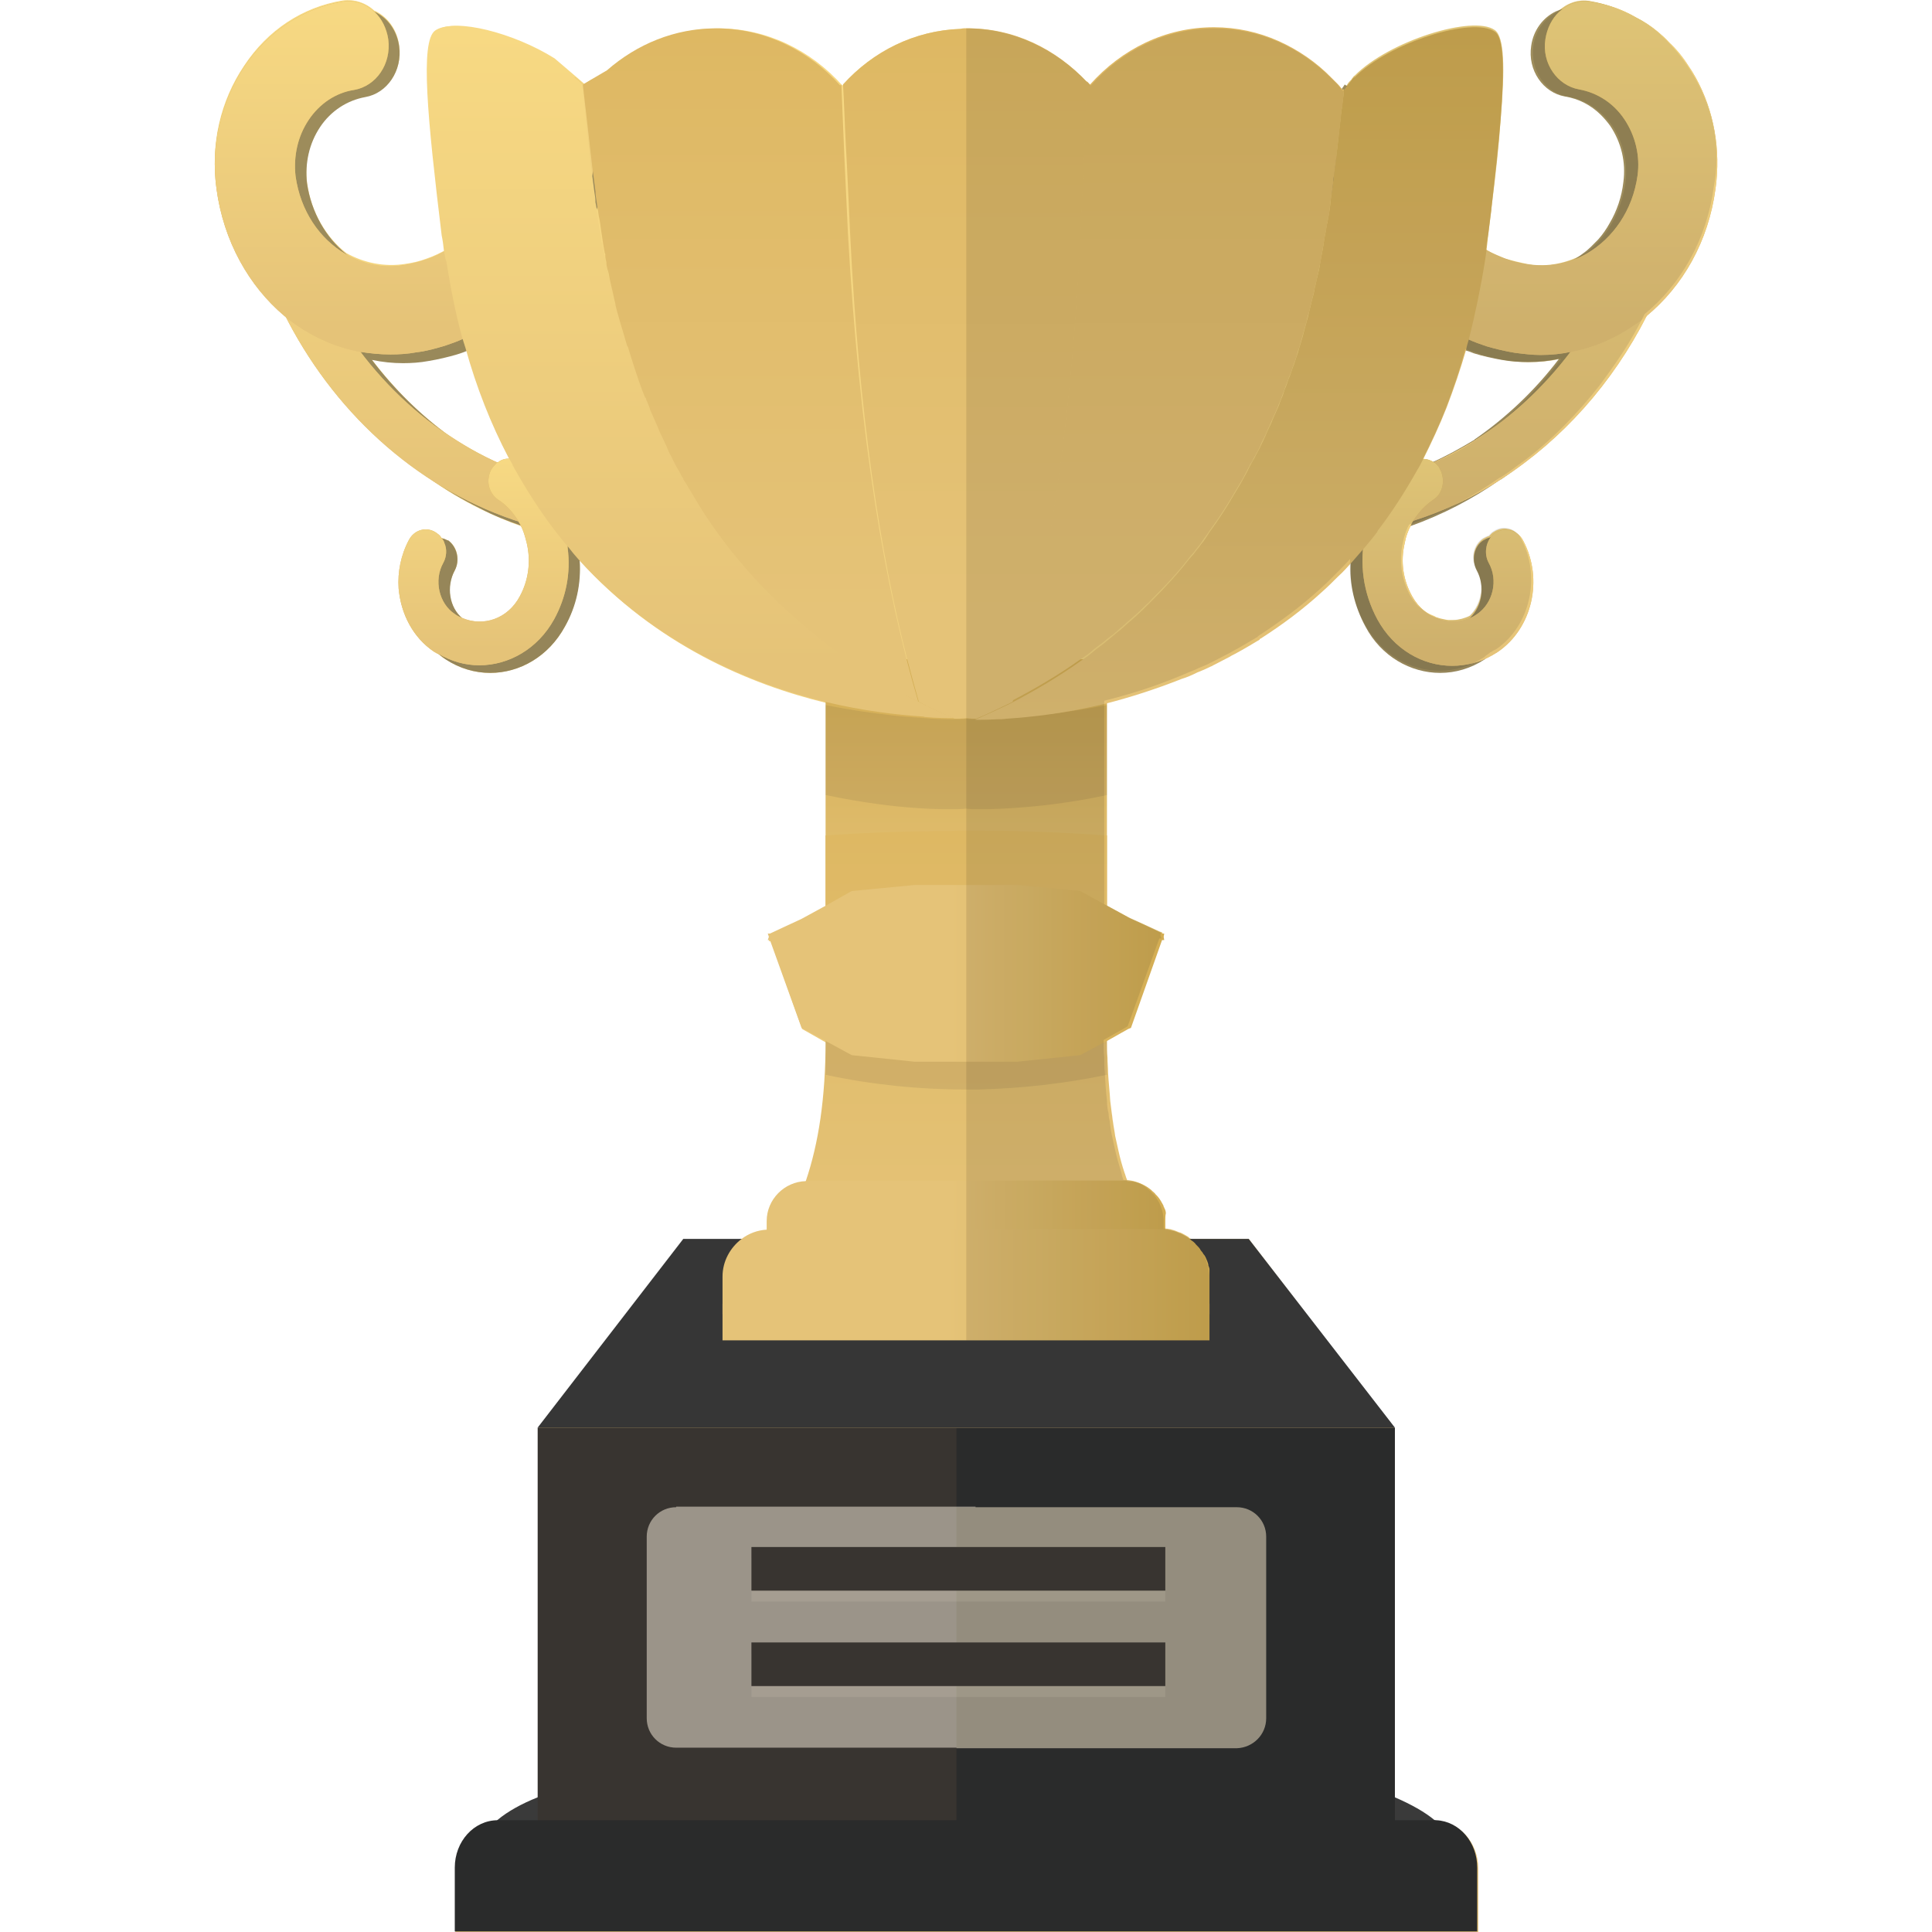 <?xml version="1.0" encoding="utf-8"?>
<!-- Generator: Adobe Illustrator 27.8.1, SVG Export Plug-In . SVG Version: 6.00 Build 0)  -->
<svg version="1.0" id="_x31_" xmlns="http://www.w3.org/2000/svg" xmlns:xlink="http://www.w3.org/1999/xlink" x="0px" y="0px"
	 viewBox="0 0 354.3 354.3" style="enable-background:new 0 0 354.3 354.3;" xml:space="preserve">
<style type="text/css">
	.st0{fill:url(#SVGID_1_);}
	.st1{fill:#3A3A3A;}
	.st2{fill:#383430;}
	.st3{fill:#2A2B2B;}
	.st4{fill:#363636;}
	.st5{fill:url(#SVGID_00000121263409492663258880000006627471498518460044_);}
	.st6{fill:url(#SVGID_00000052080921639337802150000004852177074134595758_);}
	.st7{opacity:0.1;fill:#333130;enable-background:new    ;}
	.st8{fill:url(#SVGID_00000178887495126882280310000001693526745201049775_);}
	.st9{fill:url(#SVGID_00000076561926691902676730000014588204384910415492_);}
	.st10{fill:url(#SVGID_00000100346082493244967150000012314863245226663865_);}
	.st11{fill:url(#SVGID_00000018231744496682277390000002835197181594609037_);}
	.st12{fill:url(#SVGID_00000175301788790462135440000016747532378048531120_);}
	.st13{fill:url(#SVGID_00000123398661051444471890000004435035590201946025_);}
	.st14{fill:url(#SVGID_00000032637154109964320140000001417681253220531597_);}
	.st15{fill:url(#SVGID_00000136385528193901306570000002740019499963422635_);}
	.st16{fill:url(#SVGID_00000178905211072066237110000013383194710617397173_);}
	.st17{fill:url(#SVGID_00000101100551069877848730000009143633585853309851_);}
	.st18{fill:url(#SVGID_00000003105620674328797650000005105753593029948600_);}
	.st19{fill:url(#SVGID_00000067238613955507750780000013325044006694612408_);}
	.st20{fill:url(#SVGID_00000158725356448297270020000006897465790806856072_);}
	.st21{fill:url(#SVGID_00000103967194119087371590000011606769034485661319_);}
	.st22{fill:url(#SVGID_00000150811251044559446590000014724540992301041554_);}
	.st23{fill:url(#SVGID_00000129167979350045073800000000150227817451642245_);}
	.st24{fill:url(#SVGID_00000167375533383746487330000008548232386141696906_);}
	.st25{fill:url(#SVGID_00000126296470072357524750000016404842923330883999_);}
	.st26{fill:url(#SVGID_00000150822420821701482400000003421857134489051039_);}
	.st27{fill:url(#SVGID_00000081611665919551334260000016903443493776023193_);}
	.st28{fill:url(#SVGID_00000087399716863418036980000005793491160674965379_);}
	.st29{fill:url(#SVGID_00000152227018512610426470000004784186905366044832_);}
	.st30{fill:url(#SVGID_00000172441031018533400010000007893224285885308591_);}
	.st31{fill:url(#SVGID_00000178890367497061721430000014003307508469390244_);}
	.st32{fill:url(#SVGID_00000077291916853142602270000011666924039059934638_);}
	.st33{opacity:0.1;fill:#040000;enable-background:new    ;}
	.st34{opacity:0.1;fill:#FEF4E2;enable-background:new    ;}
	.st35{opacity:0.5;}
	.st36{fill:#FEF4E2;}
	.st37{fill:#FDF0D2;}
</style>
<g>
	<g>
		
			<linearGradient id="SVGID_1_" gradientUnits="userSpaceOnUse" x1="177.165" y1="6.599595e-02" x2="177.165" y2="354.045" gradientTransform="matrix(1 0 0 -1 0 354.221)">
			<stop  offset="7.390000e-02" style="stop-color:#E5C378"/>
			<stop  offset="0.995" style="stop-color:#F7D983"/>
		</linearGradient>
		<path class="st0" d="M310.8,14.2c-0.4-0.7-0.9-1.4-1.3-2.1c-1.1-1.6-2.3-3.1-3.6-4.4c-0.7-0.7-1.3-1.3-2-1.9
			c-1.3-1.1-2.7-2-4.1-2.7c-2.6-1.4-5.3-2.4-8.2-2.9c-2.2-0.4-4.3,0.4-5.9,1.9c-2.3,1.1-4.1,3.4-4.5,6.3c-0.6,4.5,2.2,8.6,6.2,9.3
			c2.5,0.4,4.8,1.6,6.6,3.4c0.6,0.6,1.2,1.3,1.7,2c2,3,2.8,6.6,2.4,10.3c-0.4,2.7-1.2,5.3-2.5,7.5c-0.6,1.1-1.3,2.1-2.1,3
			c-0.8,0.9-1.7,1.8-2.7,2.5c-3.2,1.8-6.9,2.7-10.8,2c-1.4-0.3-2.7-0.6-4-1c-1.2-0.5-2.4-1-3.5-1.6c0.1-0.9,0.2-1.8,0.4-2.7
			c0.2-1.6,0.4-3.3,0.6-4.8c0-0.1,0-0.1,0-0.1c0.8-6.2,1.4-11.8,1.7-16.4c0.8-9.3,0.7-15.1-1.1-16.3c-4-2.8-19.4,2-25.7,8.4h-0.1
			c-0.1,0.1-0.1,0.2-0.2,0.3c0,0,0,0,0,0c-0.1,0.1-0.2,0.2-0.2,0.3c-0.4,0.4-0.7,0.7-0.9,1.1c-0.2,0.3-0.3,0.5-0.5,0.7
			c0,0.1,0,0.1,0,0.1c-0.1,0.1-0.1,0.1-0.1,0.2c0,0-0.1,0.1-0.1,0.1c-0.4-0.4-0.7-0.8-1-1.2l-1-1c0,0,0,0,0,0l0,0l0,0
			c-2.9-2.9-6.2-5.2-9.8-6.8c-3.6-1.6-7.6-2.5-11.8-2.5c-8.9,0-16.9,4-22.7,10.5c-0.2-0.2-0.4-0.4-0.5-0.6h-0.1
			c-5.8-6.1-13.6-9.9-22.2-9.9c-0.4,0-0.8,0-1.1,0.1c-8.4,0.3-16,4.1-21.5,10.2c0,0,0,0,0,0c0,0.1-0.1,0.1-0.1,0.2
			c-5.8-6.5-13.9-10.5-22.8-10.5c-7.6,0-14.5,2.9-20,7.7h0l-2.9,1.7l-1.5,0.9l-1.5-1.3l-4.1-3.5C94.2,6,83.5,3.3,80.2,5.5
			c-2.8,2-1.3,16.2,1.2,37.6c0.2,0.9,0.3,1.8,0.4,2.7c0,0,0,0,0,0c-1.1,0.6-2.3,1.2-3.5,1.6c-1.3,0.5-2.6,0.8-4,1
			c-3.8,0.6-7.6-0.2-10.8-2c0,0,0,0,0,0c0,0,0,0,0,0c-3.7-2.9-6.5-7.5-7.2-13c-0.5-3.7,0.4-7.3,2.4-10.3c2-3,5-4.9,8.3-5.5
			c4-0.7,6.9-4.8,6.2-9.3c-0.4-2.9-2.1-5.2-4.4-6.3c0,0,0,0-0.1,0c-1.6-1.5-3.7-2.2-5.9-1.9c-7.3,1.2-13.7,5.4-18,11.9
			c-4.4,6.5-6.2,14.4-5.1,22.4C41,44.3,45.7,52.5,52.4,58c0,0,0,0,0.1,0c6,11.8,14.6,21.6,25,28.8c0.2,0.1,0.3,0.3,0.5,0.4
			c0.3,0.2,0.5,0.4,0.7,0.5c3,2.2,6.1,4,9.3,5.6c2.5,1.2,5,2.3,7.6,3.2c0.5,1,0.9,2,1.1,3.2c0.8,3.4,0.3,6.9-1.3,9.8
			c-2.2,4.1-6.8,5.7-10.6,3.9c-2.4-2-3.1-5.8-1.4-8.8c1-1.9,0.5-4.3-1.2-5.5h-0.1c-0.4-0.2-0.7-0.4-1.1-0.4
			c-0.2-0.4-0.5-0.6-0.9-0.9c-1.7-1.2-4-0.6-5,1.3c-1.5,2.8-2.1,5.8-1.9,8.9c0.3,4.6,2.6,9,6.5,11.6c0.3,0.2,0.5,0.3,0.8,0.4
			c0.4,0.4,0.8,0.7,1.2,0.9c2.6,1.7,5.4,2.5,8.2,2.5c5.4,0,10.7-3,13.7-8.5c2-3.7,2.9-7.9,2.7-12.1l0.1,0.1
			c14,15.4,31.1,22.6,45.1,26v0.4v16.5v7.6v12.8l-4.4,2.4l-5.7,2.7l-0.4,0.1l0.2,0.6l-0.2,0.6h0.4l5.7,16.1l4.4,2.5
			c0,10.6-1.3,18.9-3.6,25.7c-4,0.1-7.2,3.4-7.2,7.3v1.6c-1.7,0.1-3.3,0.7-4.6,1.7h-10.7l-26.7,34.6v67.8c-3,1.3-5.5,2.7-7.3,4.1
			c-4.4,0-7.9,3.9-7.9,8.7v11.7h5.1h177.4h5.1v-11.7c0-4.7-3.3-8.5-7.5-8.7h-0.3H263c-1.8-1.5-4.3-2.9-7.2-4.2v-67.7h0v0L229,227.2
			h-10.6c-0.1-0.1-0.1-0.1-0.2-0.1c0,0-0.1-0.1-0.1-0.1c-0.1-0.1-0.1-0.1-0.2-0.2c-0.5-0.3-1-0.6-1.5-0.8h-0.1
			c-0.5-0.2-0.9-0.4-1.4-0.5c-0.2-0.1-0.3-0.1-0.5-0.1c-0.3-0.1-0.6-0.1-0.8-0.1v-1.5c0-0.5-0.1-1-0.2-1.5c-0.1-0.4-0.2-0.7-0.3-1
			c0-0.1,0-0.1-0.1-0.2c-0.1-0.2-0.1-0.3-0.2-0.5c-0.2-0.4-0.4-0.7-0.6-1s-0.4-0.6-0.7-0.8c-0.2-0.2-0.3-0.4-0.5-0.5
			c-0.2-0.2-0.5-0.4-0.7-0.6c-0.4-0.3-0.8-0.5-1.2-0.7c-0.9-0.4-1.8-0.6-2.8-0.6c-0.2-0.5-0.3-1-0.5-1.4c-0.4-1.3-0.8-2.6-1.1-4
			c-0.2-0.9-0.4-1.8-0.6-2.7c-0.2-0.8-0.3-1.7-0.4-2.6c-0.1-0.5-0.2-0.9-0.2-1.4c-0.1-0.8-0.2-1.6-0.3-2.4c-0.2-1.6-0.3-3.4-0.4-5.2
			c-0.1-0.9-0.1-1.8-0.1-2.7c-0.1-0.9-0.1-1.9-0.1-2.9v-0.3l3.9-2.2l0.5-0.3l5.8-16.1h0.4l-0.2-0.6l0.2-0.6l-0.4-0.1l-3.7-1.7
			l-2-0.9l-4.4-2.4v-12.8v-7.6v-16.5v-0.4c4.4-1.1,9-2.5,13.8-4.5c1-0.4,1.9-0.8,2.9-1.2c0.8-0.4,1.7-0.7,2.5-1.1
			c0.2-0.1,0.3-0.2,0.4-0.2c1-0.5,1.9-1,2.9-1.5c0.4-0.2,0.8-0.4,1.1-0.6c1.5-0.8,3-1.7,4.5-2.6c0.1-0.1,0.2-0.2,0.2-0.2
			c3.9-2.5,7.7-5.3,11.4-8.7c0.9-0.8,1.8-1.7,2.7-2.6c0.9-0.9,1.8-1.8,2.7-2.8c-0.3,4.2,0.7,8.3,2.7,12c3,5.5,8.3,8.5,13.7,8.5
			c2.8,0,5.6-0.8,8.2-2.5c0.3-0.3,0.6-0.5,0.9-0.7l0.1-0.1c0,0,0,0,0,0c0,0,0,0,0,0c0.2-0.1,0.4-0.2,0.6-0.3
			c0.1-0.1,0.3-0.2,0.4-0.3c1.1-0.8,2.1-1.7,2.9-2.7c3.9-4.7,4.8-11.9,1.7-17.7c-0.1-0.2-0.2-0.3-0.3-0.4c-0.6-0.8-1.3-1.3-2.2-1.4
			c-0.8-0.2-1.7,0-2.5,0.5c-0.4,0.2-0.6,0.5-0.9,0.8l0,0c-0.4,0.1-0.7,0.3-1.1,0.5c-1.7,1.2-2.3,3.6-1.2,5.5c1.6,2.9,1,6.5-1.2,8.6
			c0,0,0,0,0,0c-0.5,0.3-1,0.4-1.6,0.6c-0.2,0-0.4,0.1-0.5,0.1c-0.4,0.1-0.8,0.1-1.3,0.1c-0.4,0-0.8,0-1.2-0.1
			c-0.5-0.1-1-0.2-1.5-0.4c-0.1,0-0.3-0.1-0.4-0.2c-0.4-0.2-0.8-0.3-1.1-0.5c-0.1,0-0.1-0.1-0.2-0.1c-0.5-0.3-1-0.7-1.4-1.1
			c-0.1-0.1-0.3-0.3-0.4-0.4c-0.4-0.5-0.8-1-1.1-1.5c0-0.1-0.1-0.2-0.2-0.2c-0.8-1.5-1.3-3.1-1.6-4.8c-0.2-1.7-0.1-3.4,0.2-5.1
			c0-0.1,0.1-0.2,0.1-0.3c0.2-0.9,0.5-1.8,1-2.7c0-0.1,0.1-0.2,0.1-0.2c5.8-2,11.3-4.9,16.4-8.4c0.1,0,0.1-0.1,0.2-0.1l0,0
			c0,0,0,0,0,0c1.3-0.8,2.5-1.7,3.7-2.6c0.1-0.1,0.1-0.1,0.2-0.2c0.6-0.4,1.1-0.9,1.7-1.3c0.8-0.6,1.5-1.2,2.3-1.8
			c0.3-0.2,0.5-0.5,0.8-0.7c1-0.9,2-1.7,2.9-2.7c1-1,2-2,2.9-3.1c4-4.4,7.5-9.4,10.5-14.7c0.5-0.9,1.1-1.8,1.5-2.8
			c6.7-5.5,11.4-13.7,12.7-23.4C315.6,27.4,314.3,20.3,310.8,14.2z M91.4,84.9c-3.4-1.5-6.6-3.4-9.7-5.5C76.6,75.6,72,71,68.1,65.8
			c1.8,0.4,3.7,0.6,5.7,0.6c1.5,0,3.1-0.1,4.7-0.4c1.8-0.3,3.5-0.7,5.2-1.2c0.7-0.2,1.3-0.5,1.9-0.7c2.1,7.5,4.8,14.2,7.9,20.2
			C92.7,84.2,92,84.4,91.4,84.9z M109.7,36.9L109.7,36.9c0-0.1,0-0.1,0-0.1C109.7,36.8,109.7,36.8,109.7,36.9
			c0.1,0.6,0.2,1.2,0.3,1.8C109.9,38.2,109.8,37.6,109.7,36.9z M110.8,43.9c0-0.2-0.1-0.4-0.1-0.6C110.7,43.5,110.7,43.7,110.8,43.9
			c0,0.1,0,0.1,0,0.2C110.8,44.1,110.8,44,110.8,43.9z M111.2,46.3c0-0.3-0.1-0.5-0.1-0.8C111.1,45.8,111.1,46.1,111.2,46.3
			c0,0,0,0.1,0,0.1C111.2,46.4,111.2,46.4,111.2,46.3z M111.3,46.9v-0.1C111.3,46.8,111.3,46.8,111.3,46.9c0.1,0.3,0.1,0.5,0.2,0.8
			C111.4,47.4,111.3,47.1,111.3,46.9z M111.5,48.1C111.5,48.1,111.5,48.1,111.5,48.1C111.5,48.1,111.5,48.1,111.5,48.1
			c0.1,0.2,0.1,0.4,0.1,0.6C111.6,48.5,111.6,48.3,111.5,48.1z M113.1,55.4c-0.2-0.7-0.3-1.4-0.5-2.1c-0.1-0.5-0.2-1.1-0.3-1.6
			c0.1,0.5,0.2,1.1,0.4,1.6C112.8,54,113,54.7,113.1,55.4c0.2,0.5,0.3,1,0.4,1.6C113.4,56.4,113.3,55.9,113.1,55.4z M115.9,65.3
			c-0.2-0.5-0.4-1-0.5-1.5c0-0.1,0-0.2-0.1-0.3c0-0.1-0.1-0.1-0.1-0.2c-0.2-0.6-0.4-1.1-0.5-1.7c0-0.1-0.1-0.2-0.1-0.3
			c0,0.1,0.1,0.2,0.1,0.3c0.2,0.6,0.3,1.1,0.5,1.7c0,0.1,0,0.1,0.1,0.2c0,0.1,0,0.2,0.1,0.2c0.3,0.9,0.6,1.9,0.9,2.8
			C116.2,66.1,116.1,65.7,115.9,65.3z M118,71.3c-0.2-0.5-0.4-1.1-0.6-1.6C117.6,70.3,117.8,70.8,118,71.3c0.1,0.2,0.2,0.4,0.2,0.5
			C118.2,71.7,118.1,71.5,118,71.3z M118.7,73.2C118.7,73.1,118.7,73.1,118.7,73.2C118.7,73.1,118.7,73.1,118.7,73.2
			C118.8,73.2,118.8,73.2,118.7,73.2C118.8,73.2,118.7,73.2,118.7,73.2z M120.9,78.4c-0.5-1.1-1-2.3-1.5-3.4c0-0.1,0-0.1-0.1-0.2
			c-0.1-0.2-0.2-0.5-0.3-0.8c0.1,0.3,0.2,0.5,0.3,0.8c0,0,0,0.1,0,0.1C120,76.2,120.5,77.3,120.9,78.4c0.1,0.1,0.1,0.2,0.1,0.3
			C121,78.6,121,78.5,120.9,78.4z M125.5,87.4c0-0.1,0-0.1-0.1-0.1c-0.3-0.6-0.7-1.2-1-1.8c-0.4-0.7-0.7-1.3-1-1.9
			c-0.3-0.6-0.5-1.1-0.8-1.6c-0.1-0.3-0.3-0.6-0.4-0.9c0.1,0.3,0.3,0.6,0.4,0.9c0.3,0.6,0.5,1.1,0.8,1.7c0.3,0.7,0.7,1.3,1,2
			c0.3,0.6,0.6,1.2,1,1.8C125.4,87.3,125.5,87.4,125.5,87.4c0.1,0.1,0.2,0.3,0.2,0.4C125.6,87.7,125.5,87.5,125.5,87.4z M128.7,92.8
			c-0.6-0.9-1.1-1.8-1.6-2.7C127.6,91,128.1,91.9,128.7,92.8C128.7,92.8,128.7,92.8,128.7,92.8L128.7,92.8L128.7,92.8z M134.5,101.1
			c-0.2-0.3-0.4-0.5-0.6-0.8C134.1,100.6,134.3,100.8,134.5,101.1c0.3,0.4,0.6,0.8,0.9,1.1C135.2,101.9,134.9,101.5,134.5,101.1z
			 M137.8,105c-0.4-0.5-0.8-0.9-1.1-1.3c-0.2-0.2-0.4-0.5-0.6-0.7c0.2,0.2,0.4,0.4,0.6,0.7C137,104.1,137.4,104.6,137.8,105
			c0.2,0.2,0.4,0.5,0.7,0.7C138.2,105.5,138,105.3,137.8,105z M142.2,109.8c-0.2-0.2-0.4-0.4-0.6-0.6
			C141.9,109.4,142.1,109.6,142.2,109.8c0.2,0.2,0.4,0.4,0.6,0.6C142.6,110.2,142.4,110,142.2,109.8z M143.9,111.5l-0.5-0.5
			C143.6,111.1,143.8,111.3,143.9,111.5c0.6,0.5,1.1,1,1.7,1.5C145,112.5,144.5,112,143.9,111.5z M155.5,120.9
			c-0.2-0.2-0.4-0.3-0.6-0.5C155.1,120.6,155.3,120.8,155.5,120.9L155.5,120.9z M166.2,120.9c-1.2-4.8-2.3-9.9-3.4-15.4
			C163.9,111,165,116.2,166.2,120.9L166.2,120.9z M270.8,80.6c-0.1,0.1-0.1,0.1-0.1,0.1c-0.2,0.1-0.3,0.2-0.5,0.3
			c-2.2,1.4-4.5,2.6-6.9,3.7c-0.1,0-0.2,0.1-0.3,0.2c-0.2-0.1-0.4-0.2-0.6-0.3c-0.1-0.1-0.3-0.1-0.4-0.2c-0.1,0-0.2,0-0.2,0
			c-0.3-0.1-0.6-0.1-0.9-0.1c0,0,0,0-0.1,0c1.5-3,3-6.1,4.3-9.5c1.3-3.4,2.5-6.9,3.6-10.7c0.2,0.1,0.4,0.2,0.5,0.2
			c0.5,0.2,0.9,0.3,1.4,0.5c1.6,0.5,3.4,0.9,5.1,1.2c1.6,0.3,3.2,0.4,4.8,0.4c1.9,0,3.8-0.2,5.7-0.6
			C281.9,71.6,276.6,76.7,270.8,80.6z"/>
		<g>
			<g>
				<path class="st1" d="M265.8,338.3v15.8H88.5v-15.8c0-1.6,1-3.1,2.8-4.6c1.8-1.5,4.3-2.9,7.3-4.1c12.3-5.4,31.8-9.1,34.7-9.1
					h87.9c2.8,0,22.3,3.6,34.6,9.1c3,1.3,5.5,2.7,7.3,4.2h0.1C264.8,335.3,265.8,336.7,265.8,338.3z"/>
				<g>
					<rect x="98.6" y="261.8" class="st2" width="157.2" height="76.4"/>
					<rect x="175.4" y="261.9" class="st3" width="80.4" height="76.4"/>
				</g>
				<polygon class="st4" points="255.8,261.8 98.6,261.8 125.3,227.2 229,227.2 				"/>
				
					<linearGradient id="SVGID_00000051372773349352005870000012516781756679029911_" gradientUnits="userSpaceOnUse" x1="177.166" y1="182.132" x2="177.166" y2="233.28" gradientTransform="matrix(1 0 0 -1 0 354.221)">
					<stop  offset="0" style="stop-color:#E5C378"/>
					<stop  offset="0.995" style="stop-color:#D3AD53"/>
				</linearGradient>
				<path style="fill:url(#SVGID_00000051372773349352005870000012516781756679029911_);" d="M203,120.9v51.1
					c-8.3-0.3-17-0.3-25.8-0.3h-2.8c-7.9,0-15.6,0.1-23,0.3v-51.1H203z"/>
				
					<linearGradient id="SVGID_00000110431236356109251210000006794979886947900288_" gradientUnits="userSpaceOnUse" x1="177.167" y1="110.606" x2="177.167" y2="201.792" gradientTransform="matrix(1 0 0 -1 0 354.221)">
					<stop  offset="0.148" style="stop-color:#E5C378"/>
					<stop  offset="0.995" style="stop-color:#DEB863"/>
				</linearGradient>
				<path style="fill:url(#SVGID_00000110431236356109251210000006794979886947900288_);" d="M221.8,239.1v1.9
					c-14,1.7-29.1,2.6-44.6,2.6h-2.8c-14.6-0.1-28.7-1-41.9-2.6v-1.9c3-2.7,5.7-5.6,8.1-8.8c0.8-1,1.5-2,2.1-3.1
					c0.5-0.6,0.8-1.2,1.2-1.8c1.5-2.7,2.8-5.6,3.9-8.9c2.3-6.8,3.6-15.1,3.6-25.7v-37.6c7.5-0.5,15.1-0.8,23-0.8
					c0.9-0.1,1.8-0.1,2.8-0.1h0.1c8.6,0,17.2,0.3,25.3,0.9h0.4v37.9c0,1,0,1.9,0.1,2.9c0,0.9,0.1,1.8,0.1,2.7
					c0.1,1.8,0.3,3.5,0.4,5.2c0.1,0.8,0.2,1.6,0.3,2.4c0.1,0.5,0.1,1,0.2,1.4c0.1,0.9,0.3,1.7,0.4,2.6c0.2,0.9,0.4,1.8,0.6,2.7
					c0.3,1.4,0.7,2.8,1.1,4c0.2,0.5,0.3,1,0.5,1.4c1.1,3.3,2.4,6.2,3.9,8.9c0.4,0.6,0.7,1.2,1.2,1.8c0.6,1.1,1.3,2.1,2.1,3.1
					C216.1,233.5,218.8,236.4,221.8,239.1z"/>
				<path class="st7" d="M203,166.3v30.8c-7.7,1.6-15.6,2.5-23.6,2.7c-0.7,0-1.5,0-2.2,0c-8.8,0-17.4-0.9-25.8-2.7v-30.8
					c8.4,1.8,17,2.7,25.8,2.7c0.7,0,1.5,0,2.2,0C187.4,168.9,195.3,168,203,166.3z"/>
				
					<linearGradient id="SVGID_00000163066986425766371240000004344949767868397228_" gradientUnits="userSpaceOnUse" x1="140.815" y1="175.706" x2="213.519" y2="175.706" gradientTransform="matrix(1 0 0 -1 0 354.221)">
					<stop  offset="0.463" style="stop-color:#E5C378"/>
					<stop  offset="0.995" style="stop-color:#D3AD53"/>
				</linearGradient>
				<polygon style="fill:url(#SVGID_00000163066986425766371240000004344949767868397228_);" points="213.4,171.8 213.5,172.4 
					213.1,172.4 207.4,188.5 206.9,188.7 203,190.9 202.4,191.2 198.1,193.5 186.6,194.7 167.7,194.7 156.2,193.5 151.4,190.9 
					147,188.5 141.2,172.4 140.8,172.4 141,171.8 140.8,171.2 141.2,171.2 147,168.5 151.4,166.1 156.2,163.4 167.7,162.3 
					186.6,162.3 198.1,163.4 203,166.1 207.4,168.5 209.4,169.4 213.2,171.2 213.5,171.2 				"/>
				
					<linearGradient id="SVGID_00000025436031429391184530000017537587105018926266_" gradientUnits="userSpaceOnUse" x1="140.61" y1="128.731" x2="213.723" y2="128.731" gradientTransform="matrix(1 0 0 -1 0 354.221)">
					<stop  offset="0.463" style="stop-color:#E5C378"/>
					<stop  offset="0.995" style="stop-color:#D3AD53"/>
				</linearGradient>
				<path style="fill:url(#SVGID_00000025436031429391184530000017537587105018926266_);" d="M213.7,223.9v10.5h-73.1v-10.5
					c0-3.9,3.2-7.2,7.2-7.3c0.1-0.1,0.2-0.1,0.3-0.1h58.5l0.1,0.1c1,0,1.9,0.2,2.8,0.6c0.4,0.2,0.8,0.4,1.2,0.7
					c0.3,0.2,0.5,0.4,0.7,0.6c0.2,0.2,0.4,0.3,0.5,0.5c0.3,0.3,0.5,0.5,0.7,0.8s0.4,0.6,0.6,1c0.1,0.2,0.2,0.3,0.2,0.5
					c0.1,0.1,0.1,0.1,0.1,0.2c0.2,0.3,0.3,0.7,0.3,1C213.7,222.9,213.7,223.4,213.7,223.9z"/>
				
					<linearGradient id="SVGID_00000155129719832735102540000000951892416956702390_" gradientUnits="userSpaceOnUse" x1="132.52" y1="118.619" x2="221.813" y2="118.619" gradientTransform="matrix(1 0 0 -1 0 354.221)">
					<stop  offset="0.463" style="stop-color:#E5C378"/>
					<stop  offset="0.995" style="stop-color:#D3AD53"/>
				</linearGradient>
				<path style="fill:url(#SVGID_00000155129719832735102540000000951892416956702390_);" d="M221.8,234.1v11.7h-89.3v-11.7
					c0-2.8,1.4-5.3,3.5-6.9c1.3-1,2.9-1.6,4.6-1.7c0.2-0.1,0.4-0.1,0.6-0.1h71.9c0.2,0,0.4,0,0.6,0.1c0.3,0,0.6,0,0.8,0.1
					c0.2,0,0.3,0.1,0.5,0.1c0.5,0.1,1,0.3,1.4,0.5h0.1c0.5,0.3,1,0.5,1.5,0.8c0.1,0.1,0.2,0.1,0.2,0.2c0.1,0.1,0.1,0.1,0.2,0.2
					c0.3,0.2,0.7,0.5,0.9,0.8c0.4,0.4,0.7,0.7,0.9,1.1c0.2,0.2,0.4,0.5,0.5,0.7c0.2,0.2,0.3,0.4,0.4,0.6c0.1,0.2,0.2,0.5,0.3,0.7
					c0.1,0.3,0.2,0.5,0.2,0.8c0.1,0.2,0.2,0.5,0.2,0.7C221.8,233.1,221.8,233.6,221.8,234.1z"/>
				<path class="st3" d="M270.9,342.5v11.7H83.4v-11.7c0-4.8,3.5-8.7,7.9-8.7h172.1C267.6,334,270.9,337.8,270.9,342.5z"/>
				<path class="st7" d="M188.5,131.3c-0.7,0.1-1.3,0.2-2,0.2c-0.3,0.1-0.6,0.1-0.9,0.1c-0.5,0.1-1,0.1-1.4,0.1s-0.9,0-1.3,0.1
					c-1.7,0.1-3,0.1-4,0.1c-1.1,0-1.7-0.1-1.7-0.1s-0.8,0.1-2.2,0.1c-1.3,0-3.1,0-5.3-0.2c-0.5,0-1-0.1-1.4-0.1
					c-1.4-0.1-2.9-0.2-4.6-0.4c-3.6-0.4-7.8-1-12.3-1.9v16.5c6.7,1.4,12.4,2.1,16.9,2.4c2.7,0.2,4.9,0.2,6.4,0.2
					c1.6,0,2.5-0.1,2.5-0.1s0.7,0.1,1.9,0.1c1.4,0,3.7,0,6.5-0.2c4.5-0.3,10.5-0.9,17.4-2.4v-16.5
					C197.4,130.4,192.5,131,188.5,131.3z"/>
				<g>
					<g>
						<g>
							
								<linearGradient id="SVGID_00000167381157534474902470000008256156897645069982_" gradientUnits="userSpaceOnUse" x1="81.452" y1="230.823" x2="81.452" y2="352.728" gradientTransform="matrix(1 0 0 -1 0 354.221)">
								<stop  offset="7.390000e-02" style="stop-color:#958559"/>
								<stop  offset="1" style="stop-color:#9F8E5C"/>
							</linearGradient>
							<path style="fill:url(#SVGID_00000167381157534474902470000008256156897645069982_);" d="M121.6,95.8c0,2.5-1.8,4.4-4,4.4
								c-4,0-7.9-0.4-11.8-1c0.3,1.2,0.4,2.4,0.5,3.6c0.3,4.2-0.6,8.4-2.7,12.1c-3,5.5-8.3,8.5-13.7,8.5c-2.8,0-5.6-0.8-8.2-2.5
								c-0.4-0.3-0.8-0.6-1.2-0.9c-4-3.3-5.9-8.8-5.2-14c0.3-1.9,0.8-3.7,1.8-5.5c0.8-1.5,2.5-2.2,3.9-1.8c0.4,0.1,0.7,0.2,1.1,0.4
								h0.1c1.6,1.2,2.2,3.6,1.2,5.5c-1.6,3-1,6.8,1.4,8.8c0.2,0.3,0.4,0.5,0.7,0.6c4.1,2.8,9.5,1.3,11.9-3.2c1.6-3,2.1-6.5,1.3-9.8
								c-0.3-1.4-0.9-2.8-1.6-4c-0.5-0.2-1-0.3-1.5-0.6c-2.6-0.9-5.2-1.9-7.6-3.2c-3.2-1.6-6.3-3.4-9.3-5.6
								c-0.3-0.1-0.5-0.3-0.7-0.5c-9.7-7-17.8-16.5-23.4-27.6c0-0.1-0.1-0.1-0.1-0.1c0-0.1-0.1-0.2-0.1-0.3c-0.8-0.7-1.6-1.3-2.3-2
								c-5.4-5.4-9.3-12.8-10.4-21.3c-0.7-5.4-0.2-10.8,1.6-15.7v-0.1c0.6-1.7,1.4-3.3,2.3-4.8c0.4-0.7,0.8-1.3,1.2-1.9
								C51.1,7,57.5,2.8,64.8,1.6c1.4-0.3,2.8,0,4,0.6c2.3,1.1,4,3.4,4.4,6.3c0.6,4.5-2.2,8.6-6.2,9.3c-3.3,0.6-6.3,2.5-8.3,5.5
								c-2,3-2.8,6.6-2.4,10.3c0.8,5.4,3.5,10,7.2,13c0,0.1,0.1,0.1,0.1,0.1s0.1,0,0.1,0.1c3.5,2.8,8,4,12.7,3.3
								c1.4-0.3,2.7-0.6,4-1.1c0.6-0.2,1.2-0.5,1.8-0.7c3.9-1.8,7.3-4.7,9.9-8.5c3.8-5.6,5.4-12.6,4.5-19.5
								c-0.5-3.2,0.9-6.2,3.1-7.9c0.1-0.1,0.2-0.1,0.2-0.2h0.1l3.9,3.4l1.7,1.5l3.3-2v-0.1l1.1-0.6c0.6,1,1.1,2.2,1.2,3.5
								c0.3,2.1,0.4,4.2,0.4,6.3c0,4.4-0.6,8.8-1.8,12.9v0.1c-0.4,1.4-0.9,2.7-1.4,4c-1.1,2.9-2.6,5.7-4.4,8.3
								c-4.7,6.9-11.1,12-18.3,14.8c-0.6,0.3-1.3,0.5-1.9,0.7c-1.7,0.5-3.4,0.9-5.2,1.2c-1.6,0.3-3.2,0.4-4.7,0.4
								c-1.9,0-3.8-0.2-5.7-0.6c4.1,5.4,8.9,10.1,14.2,14c0.9,0.6,1.7,1.2,2.7,1.7c1.9,1.3,4,2.5,6.1,3.5c0.7,0.4,1.4,0.7,2.2,1.1
								c0.2-0.1,0.3-0.2,0.5-0.3c0.2-0.1,0.3-0.2,0.5-0.3c0.5-0.1,1-0.2,1.4-0.1c0.4,0,0.7,0.2,1,0.3c0,0.1,0.1,0.1,0.1,0.1
								c0.1,0,0.3,0.1,0.4,0.2c0.8,0.5,1.4,1,2.1,1.6c0.4,0.4,0.8,0.7,1.1,1.1c5.5,1.7,11.3,2.6,17.2,2.6c0.4,0,0.7,0.1,1.1,0.2
								C120.3,92.1,121.6,93.8,121.6,95.8z"/>
							<g>
								<g>
									<g>
										
											<linearGradient id="SVGID_00000107589247980362985280000011873735721362789820_" gradientUnits="userSpaceOnUse" x1="81.45" y1="255.318" x2="81.45" y2="339.32" gradientTransform="matrix(1 0 0 -1 0 354.221)">
											<stop  offset="0" style="stop-color:#E5C378"/>
											<stop  offset="0.995" style="stop-color:#D3AD53"/>
										</linearGradient>
										<path style="fill:url(#SVGID_00000107589247980362985280000011873735721362789820_);" d="M115.6,98.9
											c-39.9,0-72.4-35.7-72.4-79.6c0-2.4,1.8-4.4,4-4.4c2.2,0,4,2,4,4.4c0,39,28.9,70.8,64.4,70.8c2.2,0,4,2,4,4.4
											C119.6,96.9,117.8,98.9,115.6,98.9z"/>
									</g>
									<g>
										
											<linearGradient id="SVGID_00000113347482485781525100000006629996095261442462_" gradientUnits="userSpaceOnUse" x1="81.45" y1="255.318" x2="81.45" y2="339.32" gradientTransform="matrix(1 0 0 -1 0 354.221)">
											<stop  offset="7.390000e-02" style="stop-color:#E5C378"/>
											<stop  offset="0.995" style="stop-color:#F7D983"/>
										</linearGradient>
										<path style="fill:url(#SVGID_00000113347482485781525100000006629996095261442462_);" d="M115.6,98.9
											c-39.9,0-72.4-35.7-72.4-79.6c0-2.4,1.8-4.4,4-4.4c2.2,0,4,2,4,4.4c0,39,28.9,70.8,64.4,70.8c2.2,0,4,2,4,4.4
											C119.6,96.9,117.8,98.9,115.6,98.9z"/>
									</g>
								</g>
								<g>
									<g>
										
											<linearGradient id="SVGID_00000080885537692530292310000006174632341014661820_" gradientUnits="userSpaceOnUse" x1="74.496" y1="289.163" x2="74.496" y2="354.033" gradientTransform="matrix(1 0 0 -1 0 354.221)">
											<stop  offset="0" style="stop-color:#E5C378"/>
											<stop  offset="0.995" style="stop-color:#D3AD53"/>
										</linearGradient>
										<path style="fill:url(#SVGID_00000080885537692530292310000006174632341014661820_);" d="M108.9,30.5
											c-0.5,3.1-1.4,6.1-2.6,9.1v0c-1.2,2.9-2.6,5.7-4.4,8.3c-4.4,6.5-10.2,11.4-16.9,14.2c-1.1,0.5-2.2,0.9-3.4,1.3
											c-1.7,0.5-3.4,1-5.2,1.2c-1.6,0.3-3.2,0.4-4.8,0.4c-1.9,0-3.8-0.2-5.7-0.5c-4.2-0.8-8.1-2.5-11.7-5
											c-0.7-0.5-1.4-1-2.1-1.6C45.7,52.5,41,44.3,39.7,34.6c-1.1-8,0.8-15.9,5.1-22.4c4.4-6.5,10.8-10.7,18-11.9
											c2.2-0.4,4.3,0.4,5.9,1.9c1.3,1.2,2.2,3,2.5,5c0.6,4.5-2.2,8.6-6.3,9.3c-3.3,0.5-6.3,2.5-8.3,5.5c-2,3-2.8,6.6-2.4,10.3
											c0.9,6.4,4.4,11.5,9.2,14.3c3.2,1.9,7,2.7,10.8,2c1.4-0.2,2.7-0.6,4-1c1.2-0.4,2.4-1,3.5-1.6c3.2-1.8,6-4.4,8.2-7.7
											c3.8-5.6,5.4-12.6,4.5-19.5c-0.4-3.3,1-6.4,3.4-8.1h0l1.7,1.5l3.9,3.3l0.2-0.1l1.9-1.2l1.5,1.3l1.5-0.9
											c0,0.1,0,0.1,0.1,0.2c0.2,0.5,0.3,1,0.4,1.5C109.8,21.1,109.7,25.9,108.9,30.5z"/>
									</g>
									<g>
										
											<linearGradient id="SVGID_00000065788176326415236270000001371727711376064678_" gradientUnits="userSpaceOnUse" x1="74.496" y1="289.163" x2="74.496" y2="354.033" gradientTransform="matrix(1 0 0 -1 0 354.221)">
											<stop  offset="7.390000e-02" style="stop-color:#E5C378"/>
											<stop  offset="0.995" style="stop-color:#F7D983"/>
										</linearGradient>
										<path style="fill:url(#SVGID_00000065788176326415236270000001371727711376064678_);" d="M108.9,30.5
											c-0.5,3.1-1.4,6.1-2.6,9.1v0c-1.2,2.9-2.6,5.7-4.4,8.3c-4.4,6.5-10.2,11.4-16.9,14.2c-1.1,0.5-2.2,0.9-3.4,1.3
											c-1.7,0.5-3.4,1-5.2,1.2c-1.6,0.3-3.2,0.4-4.8,0.4c-1.9,0-3.8-0.2-5.7-0.5c-4.2-0.8-8.1-2.5-11.7-5
											c-0.7-0.5-1.4-1-2.1-1.6C45.7,52.5,41,44.3,39.7,34.6c-1.1-8,0.8-15.9,5.1-22.4c4.4-6.5,10.8-10.7,18-11.9
											c2.2-0.4,4.3,0.4,5.9,1.9c1.3,1.2,2.2,3,2.5,5c0.6,4.5-2.2,8.6-6.3,9.3c-3.3,0.5-6.3,2.5-8.3,5.5c-2,3-2.8,6.6-2.4,10.3
											c0.9,6.4,4.4,11.5,9.2,14.3c3.2,1.9,7,2.7,10.8,2c1.4-0.2,2.7-0.6,4-1c1.2-0.4,2.4-1,3.5-1.6c3.2-1.8,6-4.4,8.2-7.7
											c3.8-5.6,5.4-12.6,4.5-19.5c-0.4-3.3,1-6.4,3.4-8.1h0l1.7,1.5l3.9,3.3l0.2-0.1l1.9-1.2l1.5,1.3l1.5-0.9
											c0,0.1,0,0.1,0.1,0.2c0.2,0.5,0.3,1,0.4,1.5C109.8,21.1,109.7,25.9,108.9,30.5z"/>
									</g>
								</g>
								<g>
									<g>
										
											<linearGradient id="SVGID_00000115489517056682270960000014296063018829112750_" gradientUnits="userSpaceOnUse" x1="88.784" y1="232.155" x2="88.784" y2="269.999" gradientTransform="matrix(1 0 0 -1 0 354.221)">
											<stop  offset="0" style="stop-color:#E5C378"/>
											<stop  offset="0.995" style="stop-color:#D3AD53"/>
										</linearGradient>
										<path style="fill:url(#SVGID_00000115489517056682270960000014296063018829112750_);" d="M101.6,113.6
											c-3,5.4-8.3,8.4-13.7,8.4c-2.6,0-5.1-0.7-7.5-2.1c-0.3-0.1-0.5-0.3-0.8-0.4c-3.9-2.6-6.1-7-6.5-11.6
											c-0.2-3,0.4-6.1,1.9-8.9c1-1.9,3.3-2.5,5-1.3c0.4,0.3,0.7,0.5,0.9,0.9c0.3,0.3,0.5,0.6,0.6,1c0.5,1.1,0.4,2.5-0.2,3.6
											c-1.8,3.2-0.8,7.5,2.1,9.4c0.4,0.3,0.8,0.5,1.3,0.7c3.9,1.7,8.4,0.2,10.6-3.9c1.6-2.9,2.1-6.4,1.3-9.8
											c-0.3-1.2-0.6-2.3-1.1-3.2c-0.1-0.3-0.3-0.5-0.4-0.7v-0.1c-1-1.6-2.2-3-3.8-4c-0.4-0.3-0.7-0.6-0.9-0.9
											c-1-1.3-1.1-3.1-0.3-4.6c0.3-0.5,0.6-0.8,0.9-1.1c0.1-0.2,0.2-0.2,0.3-0.2c0.6-0.5,1.3-0.7,2.1-0.7
											c0.6,0.1,1.2,0.2,1.7,0.6c0.3,0.2,0.5,0.4,0.7,0.5c0.3,0.2,0.5,0.4,0.8,0.6c0,0.1,0.1,0.1,0.1,0.1c0.6,0.5,1.1,1,1.6,1.5
											v0.1c2.7,2.7,4.5,6.2,5.4,10.1v0.2c0.2,0.9,0.4,1.8,0.4,2.7C104.7,105.1,103.8,109.6,101.6,113.6z"/>
									</g>
									<g>
										
											<linearGradient id="SVGID_00000168118159688855560570000001659344765268599457_" gradientUnits="userSpaceOnUse" x1="88.784" y1="232.155" x2="88.784" y2="269.999" gradientTransform="matrix(1 0 0 -1 0 354.221)">
											<stop  offset="7.390000e-02" style="stop-color:#E5C378"/>
											<stop  offset="0.995" style="stop-color:#F7D983"/>
										</linearGradient>
										<path style="fill:url(#SVGID_00000168118159688855560570000001659344765268599457_);" d="M101.6,113.6
											c-3,5.4-8.3,8.4-13.7,8.4c-2.6,0-5.1-0.7-7.5-2.1c-0.3-0.1-0.5-0.3-0.8-0.4c-3.9-2.6-6.1-7-6.5-11.6
											c-0.2-3,0.4-6.1,1.9-8.9c1-1.9,3.3-2.5,5-1.3c0.4,0.3,0.7,0.5,0.9,0.9c0.3,0.3,0.5,0.6,0.6,1c0.5,1.1,0.4,2.5-0.2,3.6
											c-1.8,3.2-0.8,7.5,2.1,9.4c0.4,0.3,0.8,0.5,1.3,0.7c3.9,1.7,8.4,0.2,10.6-3.9c1.6-2.9,2.1-6.4,1.3-9.8
											c-0.3-1.2-0.6-2.3-1.1-3.2c-0.1-0.3-0.3-0.5-0.4-0.7v-0.1c-1-1.6-2.2-3-3.8-4c-0.4-0.3-0.7-0.6-0.9-0.9
											c-1-1.3-1.1-3.1-0.3-4.6c0.3-0.5,0.6-0.8,0.9-1.1c0.1-0.2,0.2-0.2,0.3-0.2c0.6-0.5,1.3-0.7,2.1-0.7
											c0.6,0.1,1.2,0.2,1.7,0.6c0.3,0.2,0.5,0.4,0.7,0.5c0.3,0.2,0.5,0.4,0.8,0.6c0,0.1,0.1,0.1,0.1,0.1c0.6,0.5,1.1,1,1.6,1.5
											v0.1c2.7,2.7,4.5,6.2,5.4,10.1v0.2c0.2,0.9,0.4,1.8,0.4,2.7C104.7,105.1,103.8,109.6,101.6,113.6z"/>
									</g>
								</g>
							</g>
						</g>
						<g>
							
								<linearGradient id="SVGID_00000127040239353917958820000002977194461792382114_" gradientUnits="userSpaceOnUse" x1="272.885" y1="230.821" x2="272.885" y2="352.731" gradientTransform="matrix(1 0 0 -1 0 354.221)">
								<stop  offset="7.390000e-02" style="stop-color:#958559"/>
								<stop  offset="1" style="stop-color:#9F8E5C"/>
							</linearGradient>
							<path style="fill:url(#SVGID_00000127040239353917958820000002977194461792382114_);" d="M313,31.4c0,1.5-0.1,3-0.3,4.5
								c-1.1,8.5-4.9,15.9-10.3,21.2c-0.8,0.8-1.5,1.5-2.4,2.1c-0.1,0.1-0.1,0.2-0.2,0.3c-5.9,11.6-14.3,21.4-24.5,28.4
								c0,0,0,0-0.1,0c-5.1,3.6-10.7,6.5-16.6,8.6c-0.5,0.2-1,0.4-1.5,0.5c-0.7,1.2-1.3,2.6-1.6,4c-0.8,3.3-0.3,6.8,1.3,9.8
								c2.5,4.5,7.8,6,11.9,3.2c0.3-0.2,0.6-0.5,0.9-0.7c2.2-2.1,2.8-5.8,1.2-8.7c-1-1.9-0.5-4.4,1.2-5.5c0.4-0.2,0.7-0.4,1.1-0.5
								c1.5-0.4,3.1,0.3,3.9,1.8c3.7,6.6,2,15.1-3.5,19.6c-0.1,0.1-0.1,0.1-0.2,0.1l-0.1,0.1c-0.3,0.2-0.6,0.4-0.9,0.7
								c-2.6,1.7-5.4,2.5-8.2,2.5c-5.4,0-10.8-3-13.7-8.5c-2-3.7-3-7.8-2.7-12c0.1-1.2,0.2-2.5,0.5-3.7c-3.8,0.7-7.8,1-11.8,1
								c-2.2,0-4-1.9-4-4.4c0-2,1.2-3.8,3-4.2c0.3-0.1,0.7-0.2,1-0.2c5.9,0,11.7-0.9,17.2-2.6c0.4-0.4,0.7-0.7,1.1-1
								c0.7-0.6,1.4-1.2,2.1-1.7c0.2-0.2,0.4-0.3,0.6-0.3c0.5-0.4,0.9-0.7,1.4-1c0.5-0.4,1.1-0.5,1.7-0.6c0.8-0.1,1.5,0.2,2.1,0.6
								c2.7-1.2,5.2-2.6,7.7-4.1c0.1,0,0.1,0,0.1-0.1c5.8-4,11.1-9,15.5-14.8c-1.8,0.4-3.7,0.6-5.7,0.6c-1.5,0-3.1-0.1-4.8-0.4
								c-1.7-0.3-3.5-0.7-5.1-1.2c-0.5-0.2-1-0.4-1.4-0.5c-0.2-0.1-0.4-0.1-0.5-0.2h-0.1c-6.7-2.5-12.5-7.1-17.1-13.2l-1.1-5.9
								c0-0.1,0-0.1,0-0.1l-4.4-25l-0.8-4.5c0.4,0.4,0.7,0.8,1,1.2c0-0.1,0.1-0.1,0.1-0.1c0.1-0.1,0.1-0.1,0.1-0.2c0,0,0,0,0-0.1
								c0.2-0.2,0.3-0.4,0.5-0.7l1.9,1.2l1.7-1.5l3.9-3.4c0.1,0.1,0.2,0.1,0.3,0.2c2.3,1.7,3.5,4.7,3.1,7.9
								c-0.9,6.9,0.7,13.9,4.5,19.5c2.6,3.8,6,6.7,9.9,8.5c0.6,0.3,1.2,0.6,1.8,0.8c1.3,0.5,2.6,0.8,4,1.1c4.7,0.7,9.1-0.6,12.7-3.4
								c1-0.7,1.8-1.6,2.7-2.5c0.8-0.9,1.5-1.9,2.1-3c1.3-2.2,2.2-4.8,2.5-7.5c0.5-3.7-0.4-7.3-2.4-10.3c-0.5-0.7-1.1-1.4-1.7-2
								c-1.8-1.8-4.1-3-6.6-3.4c-4-0.7-6.9-4.8-6.2-9.3c0.4-2.9,2.2-5.2,4.5-6.3c0.9-0.4,1.9-0.7,2.9-0.7c0.4,0,0.7,0.1,1.1,0.1
								c7.3,1.2,13.7,5.4,18,11.9c0.4,0.6,0.8,1.2,1.2,1.8c0.9,1.6,1.7,3.2,2.3,5C312.3,23.8,313,27.6,313,31.4z"/>
							
								<linearGradient id="SVGID_00000093859404124862965520000010701045887393954997_" gradientUnits="userSpaceOnUse" x1="246.921" y1="304.045" x2="246.921" y2="339.847" gradientTransform="matrix(1 0 0 -1 0 354.221)">
								<stop  offset="7.390000e-02" style="stop-color:#958559"/>
								<stop  offset="1" style="stop-color:#9F8E5C"/>
							</linearGradient>
							<path style="fill:url(#SVGID_00000093859404124862965520000010701045887393954997_);" d="M249.8,43.7l1.2,6.5
								c-0.2-0.3-0.4-0.6-0.6-0.9c-1.8-2.6-3.2-5.4-4.4-8.3v0c-0.7-1.7-1.3-3.5-1.7-5.2c-1.5-5.8-1.9-11.9-1.1-18
								c0.2-1.2,0.6-2.3,1.1-3.3l0.6,3.4L249.8,43.7z"/>
							
								<linearGradient id="SVGID_00000162338290511197350190000012756829253336315793_" gradientUnits="userSpaceOnUse" x1="254.418" y1="268.428" x2="254.418" y2="304.044" gradientTransform="matrix(1 0 0 -1 0 354.221)">
								<stop  offset="7.390000e-02" style="stop-color:#958559"/>
								<stop  offset="1" style="stop-color:#9F8E5C"/>
							</linearGradient>
							<path style="fill:url(#SVGID_00000162338290511197350190000012756829253336315793_);" d="M251.6,50.9l6.2,34.9l-6.7-35.6
								C251.2,50.4,251.4,50.7,251.6,50.9z"/>
							
								<linearGradient id="SVGID_00000116949224869076030690000018304615007834485157_" gradientUnits="userSpaceOnUse" x1="264.246" y1="268.042" x2="264.246" y2="273.5" gradientTransform="matrix(1 0 0 -1 0 354.221)">
								<stop  offset="7.390000e-02" style="stop-color:#958559"/>
								<stop  offset="1" style="stop-color:#9F8E5C"/>
							</linearGradient>
							<path style="fill:url(#SVGID_00000116949224869076030690000018304615007834485157_);" d="M270.7,80.7
								c-2.4,1.6-4.8,3.1-7.4,4.4c0,0,0,0,0,0c-0.7,0.4-1.5,0.7-2.3,1.1c-0.2-0.1-0.3-0.2-0.5-0.3c-0.2-0.1-0.3-0.1-0.5-0.2
								c-0.8-0.2-1.6-0.2-2.3,0.1c0.4-0.4,0.9-0.7,1.4-1c1.2-0.8,2.7-0.7,3.9,0.1C265.7,83.7,268.2,82.3,270.7,80.7z"/>
							<g>
								<g>
									<g>
										
											<linearGradient id="SVGID_00000155136949483189139890000002695057299162836648_" gradientUnits="userSpaceOnUse" x1="2631.642" y1="255.313" x2="2631.642" y2="339.318" gradientTransform="matrix(-1 0 0 -1 2904.525 354.221)">
											<stop  offset="0" style="stop-color:#E5C378"/>
											<stop  offset="0.995" style="stop-color:#D3AD53"/>
										</linearGradient>
										<path style="fill:url(#SVGID_00000155136949483189139890000002695057299162836648_);" d="M311.1,19.3c0,0.3,0,0.6,0,1v0
											c-0.1,13.3-3.3,25.8-8.7,36.8c0,0,0,0,0,0c-0.1,0.3-0.3,0.6-0.4,0.8c0,0,0,0,0,0c-6.3,12.4-15.5,22.7-26.6,29.9
											c0,0,0,0,0,0c-5,3.3-10.5,5.9-16.2,7.7c-2.8,0.9-5.7,1.7-8.7,2.2c-3.8,0.7-7.8,1.1-11.8,1.1c-2.2,0-4-2-4-4.4
											c0-1.1,0.4-2.1,1-2.9c0.7-0.9,1.8-1.5,3-1.5c5.6,0,11.1-0.8,16.3-2.3c0.3-0.1,0.5-0.2,0.8-0.2c1.6-0.5,3.2-1,4.7-1.7
											c0.8-0.3,1.6-0.7,2.4-1c2.7-1.2,5.2-2.6,7.7-4.1c0,0,0,0,0.1-0.1c6.6-4.2,12.5-9.7,17.4-16.2c9.3-12.3,14.9-28,14.9-45.2
											c0-2.4,1.8-4.4,4-4.4c0.6,0,1.2,0.1,1.7,0.4C310.1,16,311.1,17.5,311.1,19.3z"/>
									</g>
									<g>
										
											<linearGradient id="SVGID_00000084520020540437325620000010507614361041744519_" gradientUnits="userSpaceOnUse" x1="272.884" y1="255.313" x2="272.884" y2="339.318" gradientTransform="matrix(1 0 0 -1 0 354.221)">
											<stop  offset="7.390000e-02" style="stop-color:#E5C378"/>
											<stop  offset="0.995" style="stop-color:#F7D983"/>
										</linearGradient>
										<path style="fill:url(#SVGID_00000084520020540437325620000010507614361041744519_);" d="M311.1,19.3c0,0.3,0,0.6,0,1v0
											c-0.1,13.3-3.3,25.8-8.7,36.8c0,0,0,0,0,0c-0.1,0.3-0.3,0.6-0.4,0.8c0,0,0,0,0,0c-6.3,12.4-15.5,22.7-26.6,29.9
											c0,0,0,0,0,0c-5,3.3-10.5,5.9-16.2,7.7c-2.8,0.9-5.7,1.7-8.7,2.2c-3.8,0.7-7.8,1.1-11.8,1.1c-2.2,0-4-2-4-4.4
											c0-1.1,0.4-2.1,1-2.9c0.7-0.9,1.8-1.5,3-1.5c5.6,0,11.1-0.8,16.3-2.3c0.3-0.1,0.5-0.2,0.8-0.2c1.6-0.5,3.2-1,4.7-1.7
											c0.8-0.3,1.6-0.7,2.4-1c2.7-1.2,5.2-2.6,7.7-4.1c0,0,0,0,0.1-0.1c6.6-4.2,12.5-9.7,17.4-16.2c9.3-12.3,14.9-28,14.9-45.2
											c0-2.4,1.8-4.4,4-4.4c0.6,0,1.2,0.1,1.7,0.4C310.1,16,311.1,17.5,311.1,19.3z"/>
									</g>
								</g>
								<g>
									<g>
										
											<linearGradient id="SVGID_00000144319396328341449120000014938412830926091964_" gradientUnits="userSpaceOnUse" x1="2624.686" y1="289.14" x2="2624.686" y2="354.047" gradientTransform="matrix(-1 0 0 -1 2904.525 354.221)">
											<stop  offset="0" style="stop-color:#E5C378"/>
											<stop  offset="0.995" style="stop-color:#D3AD53"/>
										</linearGradient>
										<path style="fill:url(#SVGID_00000144319396328341449120000014938412830926091964_);" d="M314.6,34.6
											c-1.3,9.7-6,17.9-12.7,23.4c-0.7,0.6-1.4,1.1-2.1,1.5c-3.5,2.5-7.5,4.2-11.6,5c-1.8,0.4-3.7,0.6-5.7,0.6
											c-1.5,0-3.1-0.2-4.7-0.4c-1.8-0.3-3.5-0.7-5.2-1.2c-1.2-0.4-2.3-0.8-3.4-1.3c-6.7-2.9-12.5-7.7-16.9-14.2
											c-0.7-0.9-1.3-1.9-1.8-2.9c0-0.1,0-0.1,0-0.1c-0.3-0.4-0.5-0.8-0.7-1.2c0-0.1,0-0.1,0-0.1c-0.7-1.3-1.3-2.7-1.8-4
											c-1.4-3.5-2.4-7.2-2.9-10.9c-0.5-3.5-0.5-7.1-0.1-10.6c0-0.6,0.1-1.2,0.2-1.7c0.1-0.3,0.1-0.6,0.2-0.9
											c0.4,0.4,0.7,0.8,1,1.2c0-0.1,0.1-0.1,0.1-0.1c0.1-0.1,0.1-0.1,0.1-0.2c0,0,0,0,0-0.1c0.2-0.2,0.3-0.4,0.5-0.7
											c0.3-0.4,0.6-0.7,0.9-1.1c0.1-0.2,0.3-0.4,0.5-0.6h0.1l2.1,1.3l0.3,0.2l3.9-3.4l1.7-1.5h0.1c2.4,1.7,3.8,4.8,3.3,8.1
											c-0.9,7,0.7,13.9,4.5,19.5c2.2,3.3,5,5.9,8.2,7.7c1.1,0.7,2.3,1.2,3.5,1.6c1.3,0.5,2.6,0.8,4,1c3.8,0.6,7.6-0.2,10.8-2
											c4.8-2.8,8.4-7.9,9.3-14.3c0.5-3.6-0.4-7.3-2.4-10.3c-2-3-5-4.9-8.3-5.5c-4-0.7-6.9-4.8-6.2-9.2c0.3-2,1.2-3.8,2.5-5
											c1.6-1.5,3.7-2.3,5.9-1.9c2.9,0.5,5.7,1.4,8.2,2.9c1.4,0.7,2.8,1.6,4.1,2.7c0.7,0.6,1.4,1.2,2,1.9
											c1.4,1.3,2.6,2.8,3.6,4.4c0.5,0.7,0.9,1.4,1.3,2.1C314.3,20.3,315.6,27.4,314.6,34.6z"/>
									</g>
									<g>
										
											<linearGradient id="SVGID_00000077308856506464621340000017899559107595983775_" gradientUnits="userSpaceOnUse" x1="279.84" y1="289.14" x2="279.84" y2="354.047" gradientTransform="matrix(1 0 0 -1 0 354.221)">
											<stop  offset="7.390000e-02" style="stop-color:#E5C378"/>
											<stop  offset="0.995" style="stop-color:#F7D983"/>
										</linearGradient>
										<path style="fill:url(#SVGID_00000077308856506464621340000017899559107595983775_);" d="M314.6,34.6
											c-1.3,9.7-6,17.9-12.7,23.4c-0.7,0.6-1.4,1.1-2.1,1.5c-3.5,2.5-7.5,4.2-11.6,5c-1.8,0.4-3.7,0.6-5.7,0.6
											c-1.5,0-3.1-0.2-4.7-0.4c-1.8-0.3-3.5-0.7-5.2-1.2c-1.2-0.4-2.3-0.8-3.4-1.3c-6.7-2.9-12.5-7.7-16.9-14.2
											c-0.7-0.9-1.3-1.9-1.8-2.9c0-0.1,0-0.1,0-0.1c-0.3-0.4-0.5-0.8-0.7-1.2c0-0.1,0-0.1,0-0.1c-0.7-1.3-1.3-2.7-1.8-4
											c-1.4-3.5-2.4-7.2-2.9-10.9c-0.5-3.5-0.5-7.1-0.1-10.6c0-0.6,0.1-1.2,0.2-1.7c0.1-0.3,0.1-0.6,0.2-0.9
											c0.4,0.4,0.7,0.8,1,1.2c0-0.1,0.1-0.1,0.1-0.1c0.1-0.1,0.1-0.1,0.1-0.2c0,0,0,0,0-0.1c0.2-0.2,0.3-0.4,0.5-0.7
											c0.3-0.4,0.6-0.7,0.9-1.1c0.1-0.2,0.3-0.4,0.5-0.6h0.1l2.1,1.3l0.3,0.2l3.9-3.4l1.7-1.5h0.1c2.4,1.7,3.8,4.8,3.3,8.1
											c-0.9,7,0.7,13.9,4.5,19.5c2.2,3.3,5,5.9,8.2,7.7c1.1,0.7,2.3,1.2,3.5,1.6c1.3,0.5,2.6,0.8,4,1c3.8,0.6,7.6-0.2,10.8-2
											c4.8-2.8,8.4-7.9,9.3-14.3c0.5-3.6-0.4-7.3-2.4-10.3c-2-3-5-4.9-8.3-5.5c-4-0.7-6.9-4.8-6.2-9.2c0.3-2,1.2-3.8,2.5-5
											c1.6-1.5,3.7-2.3,5.9-1.9c2.9,0.5,5.7,1.4,8.2,2.9c1.4,0.7,2.8,1.6,4.1,2.7c0.7,0.6,1.4,1.2,2,1.9
											c1.4,1.3,2.6,2.8,3.6,4.4c0.5,0.7,0.9,1.4,1.3,2.1C314.3,20.3,315.6,27.4,314.6,34.6z"/>
									</g>
								</g>
								<g>
									<g>
										
											<linearGradient id="SVGID_00000153670989490653809160000015900402047706817695_" gradientUnits="userSpaceOnUse" x1="2638.983" y1="232.136" x2="2638.983" y2="270.005" gradientTransform="matrix(-1 0 0 -1 2904.525 354.221)">
											<stop  offset="0" style="stop-color:#E5C378"/>
											<stop  offset="0.995" style="stop-color:#D3AD53"/>
										</linearGradient>
										<path style="fill:url(#SVGID_00000153670989490653809160000015900402047706817695_);" d="M274.6,119.6
											c-0.3,0.2-0.7,0.4-1,0.6c-2.3,1.3-4.8,1.9-7.3,1.9c-5.4,0-10.7-3-13.7-8.5c-2.6-4.8-3.4-10.3-2.2-15.8c0,0,0-0.1,0-0.1
											c0.9-3.9,2.7-7.4,5.4-10.2c0.6-0.6,1.2-1.2,1.9-1.8c0,0,0,0,0,0c0.4-0.4,0.9-0.7,1.4-1c1.2-0.8,2.7-0.7,3.9,0.1
											c0.1,0.1,0.2,0.1,0.3,0.2c0,0,0,0,0,0c0.3,0.3,0.6,0.6,0.8,1.1c1,1.9,0.5,4.4-1.2,5.5c-1.5,1-2.8,2.4-3.8,4
											c-0.2,0.3-0.3,0.5-0.4,0.8h0c-0.5,1-0.9,2-1.1,3.2c-0.8,3.4-0.3,6.8,1.4,9.8c2.3,4.1,7,5.7,10.9,3.8
											c0.4-0.2,0.7-0.4,1-0.6c2.9-2,3.9-6.2,2.1-9.4c-0.8-1.5-0.6-3.4,0.4-4.7c0.2-0.3,0.5-0.6,0.9-0.8c1.7-1.1,4-0.5,5,1.4
											C283.1,106.2,281,115.3,274.6,119.6z"/>
									</g>
									<g>
										
											<linearGradient id="SVGID_00000148641698049001611990000005955037572954859199_" gradientUnits="userSpaceOnUse" x1="265.542" y1="232.136" x2="265.542" y2="270.005" gradientTransform="matrix(1 0 0 -1 0 354.221)">
											<stop  offset="7.390000e-02" style="stop-color:#E5C378"/>
											<stop  offset="0.995" style="stop-color:#F7D983"/>
										</linearGradient>
										<path style="fill:url(#SVGID_00000148641698049001611990000005955037572954859199_);" d="M274.6,119.6
											c-0.3,0.2-0.7,0.4-1,0.6c-2.3,1.3-4.8,1.9-7.3,1.9c-5.4,0-10.7-3-13.7-8.5c-2.6-4.8-3.4-10.3-2.2-15.8c0,0,0-0.1,0-0.1
											c0.9-3.9,2.7-7.4,5.4-10.2c0.6-0.6,1.2-1.2,1.9-1.8c0,0,0,0,0,0c0.4-0.4,0.9-0.7,1.4-1c1.2-0.8,2.7-0.7,3.9,0.1
											c0.1,0.1,0.2,0.1,0.3,0.2c0,0,0,0,0,0c0.3,0.3,0.6,0.6,0.8,1.1c1,1.9,0.5,4.4-1.2,5.5c-1.5,1-2.8,2.4-3.8,4
											c-0.2,0.3-0.3,0.5-0.4,0.8h0c-0.5,1-0.9,2-1.1,3.2c-0.8,3.4-0.3,6.8,1.4,9.8c2.3,4.1,7,5.7,10.9,3.8
											c0.4-0.2,0.7-0.4,1-0.6c2.9-2,3.9-6.2,2.1-9.4c-0.8-1.5-0.6-3.4,0.4-4.7c0.2-0.3,0.5-0.6,0.9-0.8c1.7-1.1,4-0.5,5,1.4
											C283.1,106.2,281,115.3,274.6,119.6z"/>
									</g>
								</g>
							</g>
						</g>
					</g>
					<g>
						
							<linearGradient id="SVGID_00000158734356907277343730000009191935064468400573_" gradientUnits="userSpaceOnUse" x1="227.264" y1="222.478" x2="227.264" y2="349.485" gradientTransform="matrix(1 0 0 -1 0 354.221)">
							<stop  offset="0" style="stop-color:#E5C378"/>
							<stop  offset="0.995" style="stop-color:#D3AD53"/>
						</linearGradient>
						<path style="fill:url(#SVGID_00000158734356907277343730000009191935064468400573_);" d="M275.2,21.9
							c-0.4,4.7-1,10.2-1.7,16.4c0,0,0,0,0,0.1c-0.2,1.6-0.4,3.2-0.6,4.8c-0.1,0.9-0.2,1.8-0.3,2.7c-0.1,0.8-0.2,1.5-0.3,2.1
							c-0.8,5-1.8,9.7-2.9,14.1c-0.2,0.7-0.4,1.3-0.5,1.9c-1.1,3.8-2.3,7.3-3.6,10.7c-1.3,3.3-2.8,6.5-4.3,9.5
							c-0.3,0.5-0.5,1-0.8,1.5c-0.1,0.2-0.2,0.3-0.3,0.5c-2.3,4.1-4.7,7.8-7.3,11.2v0.1c-0.8,1.1-1.6,2-2.5,3.1l-0.1,0.1
							c-0.7,0.8-1.3,1.5-2,2.3c-0.9,1-1.7,1.9-2.7,2.8c-0.9,0.9-1.8,1.8-2.7,2.6c-3.7,3.4-7.5,6.2-11.4,8.7c-0.1,0-0.2,0.1-0.2,0.2
							c-1.5,0.9-3,1.8-4.5,2.6c-0.4,0.2-0.8,0.4-1.1,0.6c-1,0.5-1.9,1-2.9,1.5c-0.2,0.1-0.3,0.2-0.4,0.2c-0.8,0.4-1.7,0.8-2.5,1.1
							c-1,0.5-1.9,0.9-2.9,1.2c-4.8,1.9-9.5,3.4-13.8,4.5c-7.3,1.8-13.7,2.5-18.3,2.8c-0.6,0.1-1.2,0.1-1.8,0.1
							c-1.7,0.1-3,0.1-4,0.1c2.2-1,4.5-2,6.7-3.1c4.2-2.2,8.5-4.7,12.7-7.7c0.6-0.4,1.2-0.8,1.8-1.3c0.4-0.3,0.7-0.6,1.1-0.9
							c0.4-0.3,0.8-0.6,1.2-0.9c0.4-0.3,0.7-0.6,1.1-0.9c0.6-0.5,1.2-1,1.8-1.5c0.2-0.1,0.3-0.2,0.4-0.3c0.4-0.4,0.8-0.7,1.1-1
							c1.2-1,2.4-2.1,3.5-3.2c0.4-0.4,0.8-0.8,1.1-1.1c2.4-2.4,4.7-4.9,6.8-7.6c0.3-0.3,0.5-0.6,0.8-0.9c0.4-0.6,0.9-1.1,1.3-1.7
							c0.6-0.7,1.1-1.5,1.6-2.3c1.7-2.3,3.3-4.8,4.8-7.4c0.3-0.5,0.6-1,0.9-1.5c0.6-1.1,1.2-2.1,1.7-3.2c0.3-0.5,0.5-1,0.8-1.4
							c0.3-0.7,0.7-1.3,1-1.9c0.3-0.6,0.5-1.1,0.8-1.7c0.3-0.6,0.5-1.2,0.8-1.8c0.3-0.6,0.6-1.2,0.8-1.8l0.8-1.8
							c0.3-0.6,0.5-1.2,0.7-1.8c0.3-0.6,0.5-1.2,0.7-1.9c0.3-0.6,0.5-1.3,0.7-1.9c0.3-0.6,0.5-1.3,0.7-1.9c0.3-0.7,0.5-1.3,0.7-2
							c0.2-0.6,0.4-1.1,0.5-1.6c0.5-1.5,0.9-3,1.3-4.6c0.2-0.7,0.4-1.3,0.5-1.9c0.2-0.8,0.4-1.6,0.6-2.5c0.2-0.7,0.4-1.4,0.5-2.2
							c0.2-0.7,0.3-1.4,0.5-2.1c0.2-0.8,0.4-1.6,0.5-2.5c0.3-1.5,0.6-3.1,0.8-4.7c0.2-0.8,0.3-1.5,0.4-2.3c0-0.1,0.1-0.2,0.1-0.3
							c0.1-0.6,0.2-1.1,0.3-1.7c0.2-1,0.3-2.1,0.4-3.2c0-0.2,0.1-0.4,0.1-0.6c0.1-0.5,0.2-1.1,0.2-1.6c0.1-0.5,0.2-1.1,0.2-1.6
							c0.1-1.1,0.3-2.2,0.4-3.2c0.3-2.2,0.5-4.2,0.7-6.2c0.1-0.6,0.2-1.2,0.2-1.8c0.1-0.3,0.1-0.5,0.1-0.7c0.1-0.5,0.1-1,0.2-1.5
							c0.1-0.7,0.2-1.4,0.2-2.1c0,0,0,0,0-0.1c0.2-0.2,0.3-0.4,0.5-0.7c0.3-0.4,0.6-0.7,0.9-1.1c0.1-0.2,0.3-0.4,0.5-0.6h0.1
							c6.3-6.4,21.7-11.2,25.7-8.4C275.8,6.8,275.9,12.6,275.2,21.9z"/>
						
							<linearGradient id="SVGID_00000149352299354372248290000015489927582174877884_" gradientUnits="userSpaceOnUse" x1="126.843" y1="222.477" x2="126.843" y2="349.483" gradientTransform="matrix(1 0 0 -1 0 354.221)">
							<stop  offset="7.390000e-02" style="stop-color:#E5C378"/>
							<stop  offset="0.995" style="stop-color:#F7D983"/>
						</linearGradient>
						<path style="fill:url(#SVGID_00000149352299354372248290000015489927582174877884_);" d="M175,131.7c-1.3,0-3.1,0-5.3-0.2
							c-0.2,0-0.3-0.1-0.5-0.1c-4.6-0.3-10.8-1-17.9-2.7c-13.9-3.4-31.1-10.6-45.1-26l-0.1-0.1c-0.7-0.8-1.3-1.5-1.9-2.3l-0.1-0.1
							c-0.9-1-1.6-2-2.5-3.1c-2.5-3.3-4.9-7-7.1-10.9c-0.1-0.1-0.2-0.3-0.2-0.4c-0.1-0.2-0.2-0.3-0.3-0.5v-0.1
							c-0.3-0.5-0.5-0.9-0.8-1.4c-3.1-5.9-5.8-12.6-7.9-20.2c-0.1-0.2-0.1-0.4-0.2-0.6c-0.1-0.4-0.3-0.9-0.4-1.3
							c-1.2-4.4-2.1-9.1-2.9-14.1V48c0-0.2-0.1-0.4-0.1-0.5c-0.1-0.6-0.2-1.1-0.3-1.6c-0.1-0.9-0.2-1.8-0.4-2.7
							c-2.6-21.5-4-35.6-1.2-37.6c3.2-2.3,14,0.5,21.4,5.1l4.1,3.5l1.5,1.3v0.3c0.5,4.5,1,9.4,1.6,14.8c0.2,1.5,0.4,3,0.6,4.6
							c0.1,0.6,0.2,1.2,0.2,1.8v0.1c0.2,0.9,0.3,1.7,0.4,2.7c0.1,0.8,0.2,1.6,0.4,2.4c0.1,0.7,0.2,1.3,0.3,2
							c0.1,0.3,0.1,0.5,0.2,0.7c0.1,0.6,0.2,1.1,0.3,1.7c0.1,0.1,0.1,0.2,0.1,0.3c0,0.1,0,0.1,0,0.1v0.2c0.1,0.4,0.2,0.8,0.3,1.2
							c0,0.1,0,0.1,0,0.1c0.1,0.4,0.2,0.8,0.3,1.2c0.1,0.6,0.2,1.2,0.4,1.7c0.2,0.7,0.3,1.5,0.5,2.2c0.2,0.7,0.4,1.4,0.5,2.1
							c0.2,0.7,0.4,1.4,0.6,2.1c0.2,0.7,0.4,1.4,0.6,2.1c0.2,0.7,0.4,1.3,0.6,2c0.2,0.6,0.4,1.2,0.5,1.7c0,0.1,0.1,0.1,0.1,0.2
							c0.1,0.1,0.1,0.2,0.1,0.3c0.2,0.5,0.3,1,0.5,1.5c0.3,0.8,0.5,1.5,0.8,2.3c0.2,0.6,0.4,1.2,0.6,1.8c0.1,0.1,0.1,0.2,0.1,0.3
							c0.2,0.6,0.4,1.1,0.6,1.7c0.2,0.5,0.4,1,0.6,1.5c0,0.1,0,0.1,0.1,0.2c0,0.1,0.1,0.1,0.1,0.2c0,0,0,0,0.1,0.1
							c0.2,0.6,0.4,1.1,0.6,1.6c0.1,0.1,0.1,0.1,0.1,0.2c0.5,1.1,1,2.3,1.5,3.4c0.3,0.6,0.6,1.2,0.9,1.8c0.3,0.6,0.5,1.1,0.8,1.7
							c0.3,0.6,0.6,1.1,0.8,1.6c0.4,0.7,0.7,1.3,1,1.9c0.3,0.6,0.7,1.2,1,1.8c0.1,0,0.1,0.1,0.1,0.1c0.2,0.3,0.4,0.6,0.6,0.9
							c0.3,0.5,0.6,1,0.9,1.5c0.6,1,1.2,2,1.8,3h0.1c0.6,1,1.2,1.9,1.9,2.9c0.2,0.4,0.5,0.7,0.7,1c0.2,0.4,0.5,0.7,0.7,1
							c0.5,0.7,1,1.3,1.5,2c0.3,0.5,0.7,0.9,1,1.3c0.4,0.4,0.7,0.8,1,1.2c0.4,0.5,0.8,0.9,1.2,1.4c0.4,0.4,0.8,0.9,1.1,1.3
							c0.8,0.9,1.6,1.8,2.4,2.6c0.3,0.4,0.6,0.7,1,1c0.4,0.4,0.7,0.8,1.1,1.2c0.3,0.2,0.5,0.5,0.8,0.7l0.9,0.9
							c1,0.9,1.9,1.8,2.9,2.6c0.4,0.4,0.8,0.7,1.2,1c0.4,0.4,0.8,0.7,1.2,1c2,1.7,4.2,3.3,6.3,4.9c1.2,0.8,2.4,1.6,3.6,2.4
							c0.4,0.3,0.7,0.5,1.1,0.7c0.4,0.2,0.7,0.5,1,0.7c0.2,0.1,0.3,0.1,0.4,0.2c0.3,0.2,0.6,0.4,1,0.6c0.8,0.5,1.5,0.9,2.4,1.3
							c0.4,0.2,0.8,0.5,1.2,0.7c0.8,0.4,1.6,0.8,2.4,1.2C170.6,129.8,172.8,130.8,175,131.7z"/>
						
							<linearGradient id="SVGID_00000083771483040387721240000003195495451465806480_" gradientUnits="userSpaceOnUse" x1="176.961" y1="222.478" x2="176.961" y2="349.095" gradientTransform="matrix(1 0 0 -1 0 354.221)">
							<stop  offset="0.148" style="stop-color:#E5C378"/>
							<stop  offset="0.995" style="stop-color:#DEB863"/>
						</linearGradient>
						<path style="fill:url(#SVGID_00000083771483040387721240000003195495451465806480_);" d="M199.4,15.1
							c-0.3,8-0.7,17.4-1.2,27.7c-1.6,33.1-5.4,58.6-10.4,78.2c-0.7,2.7-1.4,5.2-2.1,7.7c-2.3,1.1-4.5,2.2-6.7,3.1
							c-1.1,0-1.7-0.1-1.7-0.1s-0.8,0.1-2.2,0.1c-2.2-0.9-4.4-1.9-6.6-3.1c-0.7-2.5-1.4-5-2.1-7.7c-5-19.6-8.9-45.1-10.5-78.2
							c-0.3-5.9-0.5-11.4-0.8-16.5c-0.2-3.8-0.3-7.4-0.5-10.8c5.5-6.1,13.1-9.9,21.5-10.2c0.4-0.1,0.8-0.1,1.1-0.1
							C185.8,5.1,193.6,8.9,199.4,15.1z"/>
						
							<linearGradient id="SVGID_00000155859858990232119420000003454654781442142098_" gradientUnits="userSpaceOnUse" x1="137.803" y1="222.478" x2="137.803" y2="349.484" gradientTransform="matrix(1 0 0 -1 0 354.221)">
							<stop  offset="0.148" style="stop-color:#E5C378"/>
							<stop  offset="0.995" style="stop-color:#DEB863"/>
						</linearGradient>
						<path style="fill:url(#SVGID_00000155859858990232119420000003454654781442142098_);" d="M168.4,128.7
							c-0.8-0.4-1.6-0.8-2.4-1.2c-0.4-0.2-0.8-0.4-1.2-0.6c-0.8-0.4-1.6-0.9-2.4-1.3c-0.3-0.2-0.6-0.4-1-0.6
							c-0.1-0.1-0.2-0.1-0.3-0.2c-0.4-0.2-0.7-0.4-1.1-0.7c-0.3-0.2-0.7-0.4-1-0.7c-3.3-2.2-6.7-4.6-9.9-7.3c-0.4-0.3-0.8-0.7-1.2-1
							c-0.4-0.3-0.8-0.7-1.2-1c-1-0.9-1.9-1.7-2.9-2.6c-0.3-0.3-0.6-0.6-1-0.9c-0.2-0.2-0.5-0.5-0.7-0.7c-0.4-0.4-0.8-0.8-1.1-1.1
							c-0.3-0.3-0.7-0.7-1-1c-0.8-0.9-1.6-1.7-2.4-2.6c-0.4-0.4-0.8-0.9-1.2-1.4c-0.4-0.5-0.8-0.9-1.2-1.4c-0.3-0.4-0.6-0.8-1-1.2
							c-0.3-0.4-0.7-0.9-1-1.3c-0.5-0.7-1-1.3-1.5-2c-0.2-0.3-0.5-0.7-0.7-1c-0.2-0.3-0.5-0.7-0.7-1c-0.6-0.9-1.3-1.9-1.9-2.9
							c0,0,0,0,0,0c-0.6-1-1.2-2-1.8-3c-0.3-0.5-0.6-1-0.9-1.5c-0.2-0.3-0.4-0.6-0.5-0.9c0,0,0-0.1-0.1-0.1c-0.3-0.6-0.6-1.2-1-1.8
							c-0.3-0.6-0.7-1.3-1-2c-0.3-0.5-0.6-1.1-0.8-1.7c-0.3-0.6-0.5-1.1-0.8-1.7c-0.3-0.6-0.6-1.2-0.8-1.8c-0.5-1.1-1-2.3-1.5-3.4
							c0,0,0-0.1,0-0.1c-0.2-0.5-0.4-1.1-0.7-1.7c0,0,0,0,0-0.1c0-0.1,0-0.1-0.1-0.2c0,0,0-0.1-0.1-0.1c-0.2-0.5-0.4-1-0.6-1.5
							c-0.2-0.6-0.4-1.1-0.6-1.7c0-0.1-0.1-0.2-0.1-0.3c-0.2-0.6-0.4-1.2-0.6-1.8c-0.4-1.2-0.8-2.5-1.2-3.8c0-0.1,0-0.2-0.1-0.2
							c0-0.1,0-0.1-0.1-0.2c-0.2-0.6-0.3-1.1-0.5-1.7c-0.2-0.7-0.4-1.4-0.6-2c-0.2-0.7-0.4-1.4-0.6-2.1c-0.2-0.7-0.4-1.4-0.5-2.1
							c-0.2-0.7-0.3-1.4-0.5-2.2c-0.2-0.7-0.3-1.4-0.5-2.2c-0.1-0.6-0.2-1.2-0.4-1.7c-0.1-0.4-0.2-0.8-0.2-1.2c0,0,0-0.1,0-0.1
							c-0.1-0.4-0.2-0.8-0.2-1.2c0,0,0-0.1,0-0.1c0,0,0-0.1,0-0.1c0-0.1,0-0.2-0.1-0.3c-0.1-0.6-0.2-1.1-0.3-1.7v0
							c0-0.2-0.1-0.5-0.1-0.7c-0.1-0.7-0.2-1.3-0.3-2c-0.1-0.8-0.2-1.6-0.4-2.4v0c-0.1-0.9-0.3-1.8-0.4-2.7
							c-0.1-0.6-0.2-1.2-0.2-1.8c-0.2-1.6-0.4-3.1-0.6-4.6c-0.6-5.4-1.2-10.4-1.7-14.8c0-0.1,0-0.2,0-0.2l1.5-0.9l2.9-1.7h0
							c5.5-4.8,12.4-7.7,20-7.7c8.9,0,17,4,22.8,10.5c0-0.1,0.1-0.1,0.2-0.2c0.3,8,0.7,17.1,1.2,27.3
							C157.6,80.4,162.3,108.1,168.4,128.7z"/>
						
							<linearGradient id="SVGID_00000127729786816460063580000004051547383308759737_" gradientUnits="userSpaceOnUse" x1="216.052" y1="222.462" x2="216.052" y2="349.469" gradientTransform="matrix(1 0 0 -1 0 354.221)">
							<stop  offset="0.148" style="stop-color:#E5C378"/>
							<stop  offset="0.995" style="stop-color:#DEB863"/>
						</linearGradient>
						<path style="fill:url(#SVGID_00000127729786816460063580000004051547383308759737_);" d="M246.5,16.3
							c-0.1,0.7-0.2,1.4-0.2,2.1c-0.1,0.5-0.1,1-0.2,1.5c-0.1,0.2-0.1,0.5-0.1,0.7c-0.1,0.6-0.1,1.2-0.2,1.8c-0.2,2-0.5,4-0.7,6.2
							c-0.1,1-0.3,2.1-0.4,3.2c-0.1,0.5-0.2,1.1-0.2,1.6c-0.1,0.6-0.1,1.1-0.2,1.6c0,0.2-0.1,0.4-0.1,0.6c-0.2,1.1-0.3,2.1-0.4,3.2
							c-0.1,0.6-0.2,1.1-0.3,1.7c0,0.1-0.1,0.2-0.1,0.3c-0.1,0.8-0.2,1.5-0.4,2.3c-0.3,1.6-0.5,3.1-0.8,4.7
							c-0.2,0.8-0.3,1.6-0.5,2.5c-0.2,0.7-0.3,1.4-0.5,2.1c-0.2,0.8-0.3,1.5-0.5,2.2c-0.2,0.8-0.4,1.6-0.6,2.5
							c-0.2,0.6-0.4,1.2-0.5,1.9c-0.4,1.5-0.9,3.1-1.3,4.6c-0.2,0.6-0.4,1.1-0.5,1.6c-0.2,0.7-0.4,1.3-0.7,2
							c-0.2,0.7-0.4,1.3-0.7,1.9c-0.2,0.7-0.5,1.3-0.7,1.9c-0.2,0.7-0.5,1.3-0.7,1.9c-0.2,0.6-0.5,1.2-0.7,1.8l-0.8,1.8
							c-0.3,0.6-0.5,1.2-0.8,1.8c-0.3,0.6-0.5,1.2-0.8,1.8c-0.3,0.6-0.6,1.1-0.8,1.7c-0.3,0.7-0.7,1.3-1,1.9c-0.3,0.5-0.5,1-0.8,1.4
							c-0.6,1.1-1.1,2.2-1.7,3.2c-0.3,0.5-0.6,1-0.9,1.5c-1.5,2.6-3.1,5.1-4.8,7.4c-0.5,0.8-1.1,1.5-1.6,2.3
							c-0.4,0.6-0.9,1.1-1.3,1.7c-0.3,0.3-0.5,0.6-0.8,0.9c-2.1,2.8-4.5,5.3-6.8,7.6c-0.4,0.4-0.7,0.8-1.1,1.1
							c-1.1,1.1-2.3,2.2-3.5,3.2c-0.4,0.4-0.8,0.7-1.1,1c-0.2,0.1-0.3,0.2-0.4,0.3c-0.6,0.6-1.2,1.1-1.8,1.5
							c-0.4,0.3-0.8,0.6-1.1,0.9c-0.4,0.3-0.8,0.6-1.2,0.9c-0.4,0.3-0.8,0.6-1.1,0.9c-0.6,0.5-1.2,0.9-1.8,1.3
							c-4.2,3-8.5,5.5-12.7,7.7c0.7-2.5,1.4-5,2.1-7.7c5-19.6,8.9-45.1,10.4-78.2c0.5-10.3,0.9-19.7,1.2-27.7
							c0.2,0.2,0.4,0.4,0.6,0.6c5.8-6.5,13.8-10.5,22.7-10.5c4.2,0,8.2,0.9,11.8,2.5c3.6,1.6,7,3.9,9.8,6.8l1,1
							c0.4,0.4,0.7,0.8,1,1.2c0-0.1,0.1-0.1,0.1-0.1C246.4,16.4,246.4,16.4,246.5,16.3z"/>
					</g>
				</g>
				<path class="st33" d="M310.8,14.2c-0.4-0.7-0.9-1.4-1.3-2.1c-1.1-1.6-2.3-3.1-3.6-4.4c-0.7-0.7-1.3-1.3-2-1.9
					c-1.3-1.1-2.7-2-4.1-2.7c-2.6-1.4-5.3-2.4-8.2-2.9c-2.2-0.4-4.3,0.4-5.9,1.9c-2.3,1.1-4.1,3.4-4.5,6.3c-0.6,4.5,2.2,8.6,6.2,9.3
					c2.5,0.4,4.8,1.6,6.6,3.4c0.6,0.6,1.2,1.3,1.7,2c2,3,2.8,6.6,2.4,10.3c-0.4,2.7-1.2,5.3-2.5,7.5c-0.6,1.1-1.3,2.1-2.1,3
					c-0.8,0.9-1.7,1.8-2.7,2.5c-3.2,1.8-6.9,2.7-10.8,2c-1.4-0.2-2.7-0.6-4-1c-1.2-0.5-2.4-1-3.5-1.6c0.1-0.9,0.2-1.8,0.4-2.7
					c0.2-1.6,0.4-3.3,0.6-4.8c0-0.1,0-0.1,0-0.1c0.8-6.2,1.4-11.8,1.7-16.4c0.8-9.3,0.7-15.1-1.1-16.3c-4-2.8-19.4,2-25.7,8.4
					c-0.1,0.1-0.2,0.2-0.3,0.3c-0.1,0.1-0.2,0.2-0.2,0.3c-0.4,0.4-0.7,0.7-0.9,1.1c-0.2,0.3-0.3,0.5-0.5,0.7c0,0.1,0,0.1,0,0.1
					c-0.1,0.1-0.1,0.1-0.1,0.2c0,0-0.1,0.1-0.1,0.1c-0.4-0.4-0.7-0.8-1-1.2l-1-1c-2.9-2.9-6.2-5.2-9.8-6.8
					c-3.6-1.6-7.6-2.5-11.8-2.5c-8.9,0-16.9,4-22.7,10.5c-0.2-0.2-0.4-0.4-0.5-0.6h-0.1c-5.8-6.1-13.6-9.9-22.2-9.9v240.6h44.6
					v-11.7c0-0.5-0.1-1-0.2-1.5c0-0.2-0.1-0.5-0.2-0.7c-0.1-0.3-0.1-0.5-0.2-0.8c-0.1-0.2-0.2-0.5-0.3-0.7c-0.1-0.2-0.2-0.4-0.4-0.6
					c-0.1-0.3-0.3-0.5-0.5-0.7c-0.2-0.4-0.6-0.8-0.9-1.1c-0.2-0.2-0.3-0.3-0.5-0.4c-0.1-0.2-0.2-0.3-0.4-0.4
					c-0.1-0.1-0.1-0.1-0.2-0.1c0,0-0.1-0.1-0.1-0.1c-0.1-0.1-0.1-0.1-0.2-0.2c-0.5-0.3-1-0.6-1.5-0.8h-0.1c-0.5-0.2-0.9-0.4-1.4-0.5
					c-0.2-0.1-0.3-0.1-0.5-0.1c-0.3-0.1-0.6-0.1-0.8-0.1v-1.5c0-0.5-0.1-1-0.2-1.5c-0.1-0.4-0.2-0.7-0.3-1c0-0.1,0-0.1-0.1-0.2
					c-0.1-0.2-0.1-0.3-0.2-0.5c-0.2-0.4-0.4-0.7-0.6-1s-0.4-0.6-0.7-0.8c-0.2-0.2-0.3-0.4-0.5-0.5c-0.2-0.2-0.5-0.4-0.7-0.6
					c-0.4-0.3-0.8-0.5-1.2-0.7c-0.9-0.4-1.8-0.6-2.8-0.6h-0.1v-0.1c-0.2-0.5-0.3-0.9-0.4-1.4c-0.4-1.3-0.8-2.6-1.1-4
					c-0.2-0.9-0.4-1.8-0.6-2.7c-0.2-0.9-0.3-1.7-0.4-2.6c-0.1-0.5-0.2-0.9-0.2-1.4c-0.2-0.8-0.3-1.6-0.3-2.4
					c-0.2-1.6-0.3-3.4-0.4-5.2c-0.1-0.9-0.1-1.8-0.1-2.7c-0.1-0.9-0.1-1.9-0.1-2.9v-0.3l3.9-2.2l0.5-0.3l5.8-16.1h0.4l-0.2-0.6
					l0.2-0.6l-0.4-0.1l-3.7-1.7l-2-0.9l-4.4-2.4v-37.3c4.4-1.1,9-2.5,13.8-4.5c1-0.4,1.9-0.8,2.9-1.2c0.8-0.4,1.7-0.7,2.5-1.1
					c0.2-0.1,0.3-0.2,0.4-0.2c1-0.5,1.9-1,2.9-1.5c0.4-0.2,0.8-0.4,1.1-0.6c1.5-0.8,3-1.7,4.5-2.6c0.1-0.1,0.2-0.2,0.2-0.2
					c3.8-2.5,7.7-5.3,11.4-8.7c0.9-0.8,1.8-1.7,2.7-2.6c0.9-0.9,1.8-1.8,2.7-2.8c-0.3,4.2,0.7,8.3,2.7,12c3,5.5,8.3,8.5,13.7,8.5
					c2.8,0,5.6-0.8,8.2-2.5c0.3-0.3,0.6-0.5,0.9-0.7l0.1-0.1c0.1-0.1,0.1-0.1,0.2-0.1c0.3-0.2,0.6-0.4,0.9-0.5
					c6.3-4.2,8.4-13.4,4.6-20.4c-1-1.9-3.3-2.5-5-1.3c-0.4,0.2-0.6,0.5-0.9,0.8c-0.4,0.1-0.7,0.3-1.1,0.5c-1.7,1.2-2.3,3.6-1.2,5.5
					c1.6,2.9,1,6.5-1.2,8.7c-1.1,0.6-2.3,0.8-3.4,0.8c-0.4,0.1-0.8,0-1.2-0.1c-1.1-0.2-2.1-0.5-3.1-1.1c-0.6-0.4-1.2-0.9-1.8-1.4
					c-0.5-0.6-1-1.2-1.4-1.9c-1.6-3-2.1-6.5-1.3-9.8c0.2-1.1,0.6-2.2,1.1-3.2c5.9-2,11.5-5,16.6-8.6c0.1,0,0.1,0,0.1,0
					c1.3-0.8,2.5-1.7,3.7-2.6c2.8-2,5.4-4.3,7.9-6.8c2.4-2.4,4.6-4.9,6.7-7.6c2-2.7,4-5.5,5.7-8.4c0.9-1.5,1.7-3,2.5-4.6
					c6.7-5.5,11.4-13.7,12.7-23.4C315.6,27.4,314.3,20.3,310.8,14.2z M263,84.8c-0.7-0.4-1.4-0.7-2.1-0.6c1.5-3,3-6.1,4.3-9.5
					c1.3-3.4,2.5-6.9,3.5-10.7h0.1c0.2,0.1,0.4,0.2,0.5,0.2c0.5,0.2,1,0.3,1.4,0.5c1.6,0.6,3.4,1,5.1,1.3c1.6,0.3,3.2,0.4,4.8,0.4
					c1.9,0,3.8-0.2,5.7-0.6c-4.4,5.8-9.6,10.9-15.5,14.8c-0.1,0.1-0.1,0.1-0.1,0.1C268.3,82.3,265.7,83.7,263,84.8z"/>
			</g>
			<rect x="137.8" y="285.7" class="st34" width="75.9" height="8"/>
			<rect x="137.8" y="303.2" class="st34" width="75.9" height="8"/>
			<g class="st35">
				<path class="st36" d="M124,276.4c-3,0-5.4,2.4-5.4,5.4v33.3c0,3,2.4,5.4,5.4,5.4h54.9v-44.2H124z"/>
				<path class="st37" d="M232.2,315.1v-33.3c0-3-2.4-5.4-5.4-5.4h-51.4v44.2h51.4C229.8,320.5,232.2,318.1,232.2,315.1z"/>
			</g>
			<rect x="137.8" y="283.7" class="st2" width="75.9" height="8"/>
			<rect x="137.8" y="301.2" class="st2" width="75.9" height="8"/>
		</g>
	</g>
</g>
</svg>
